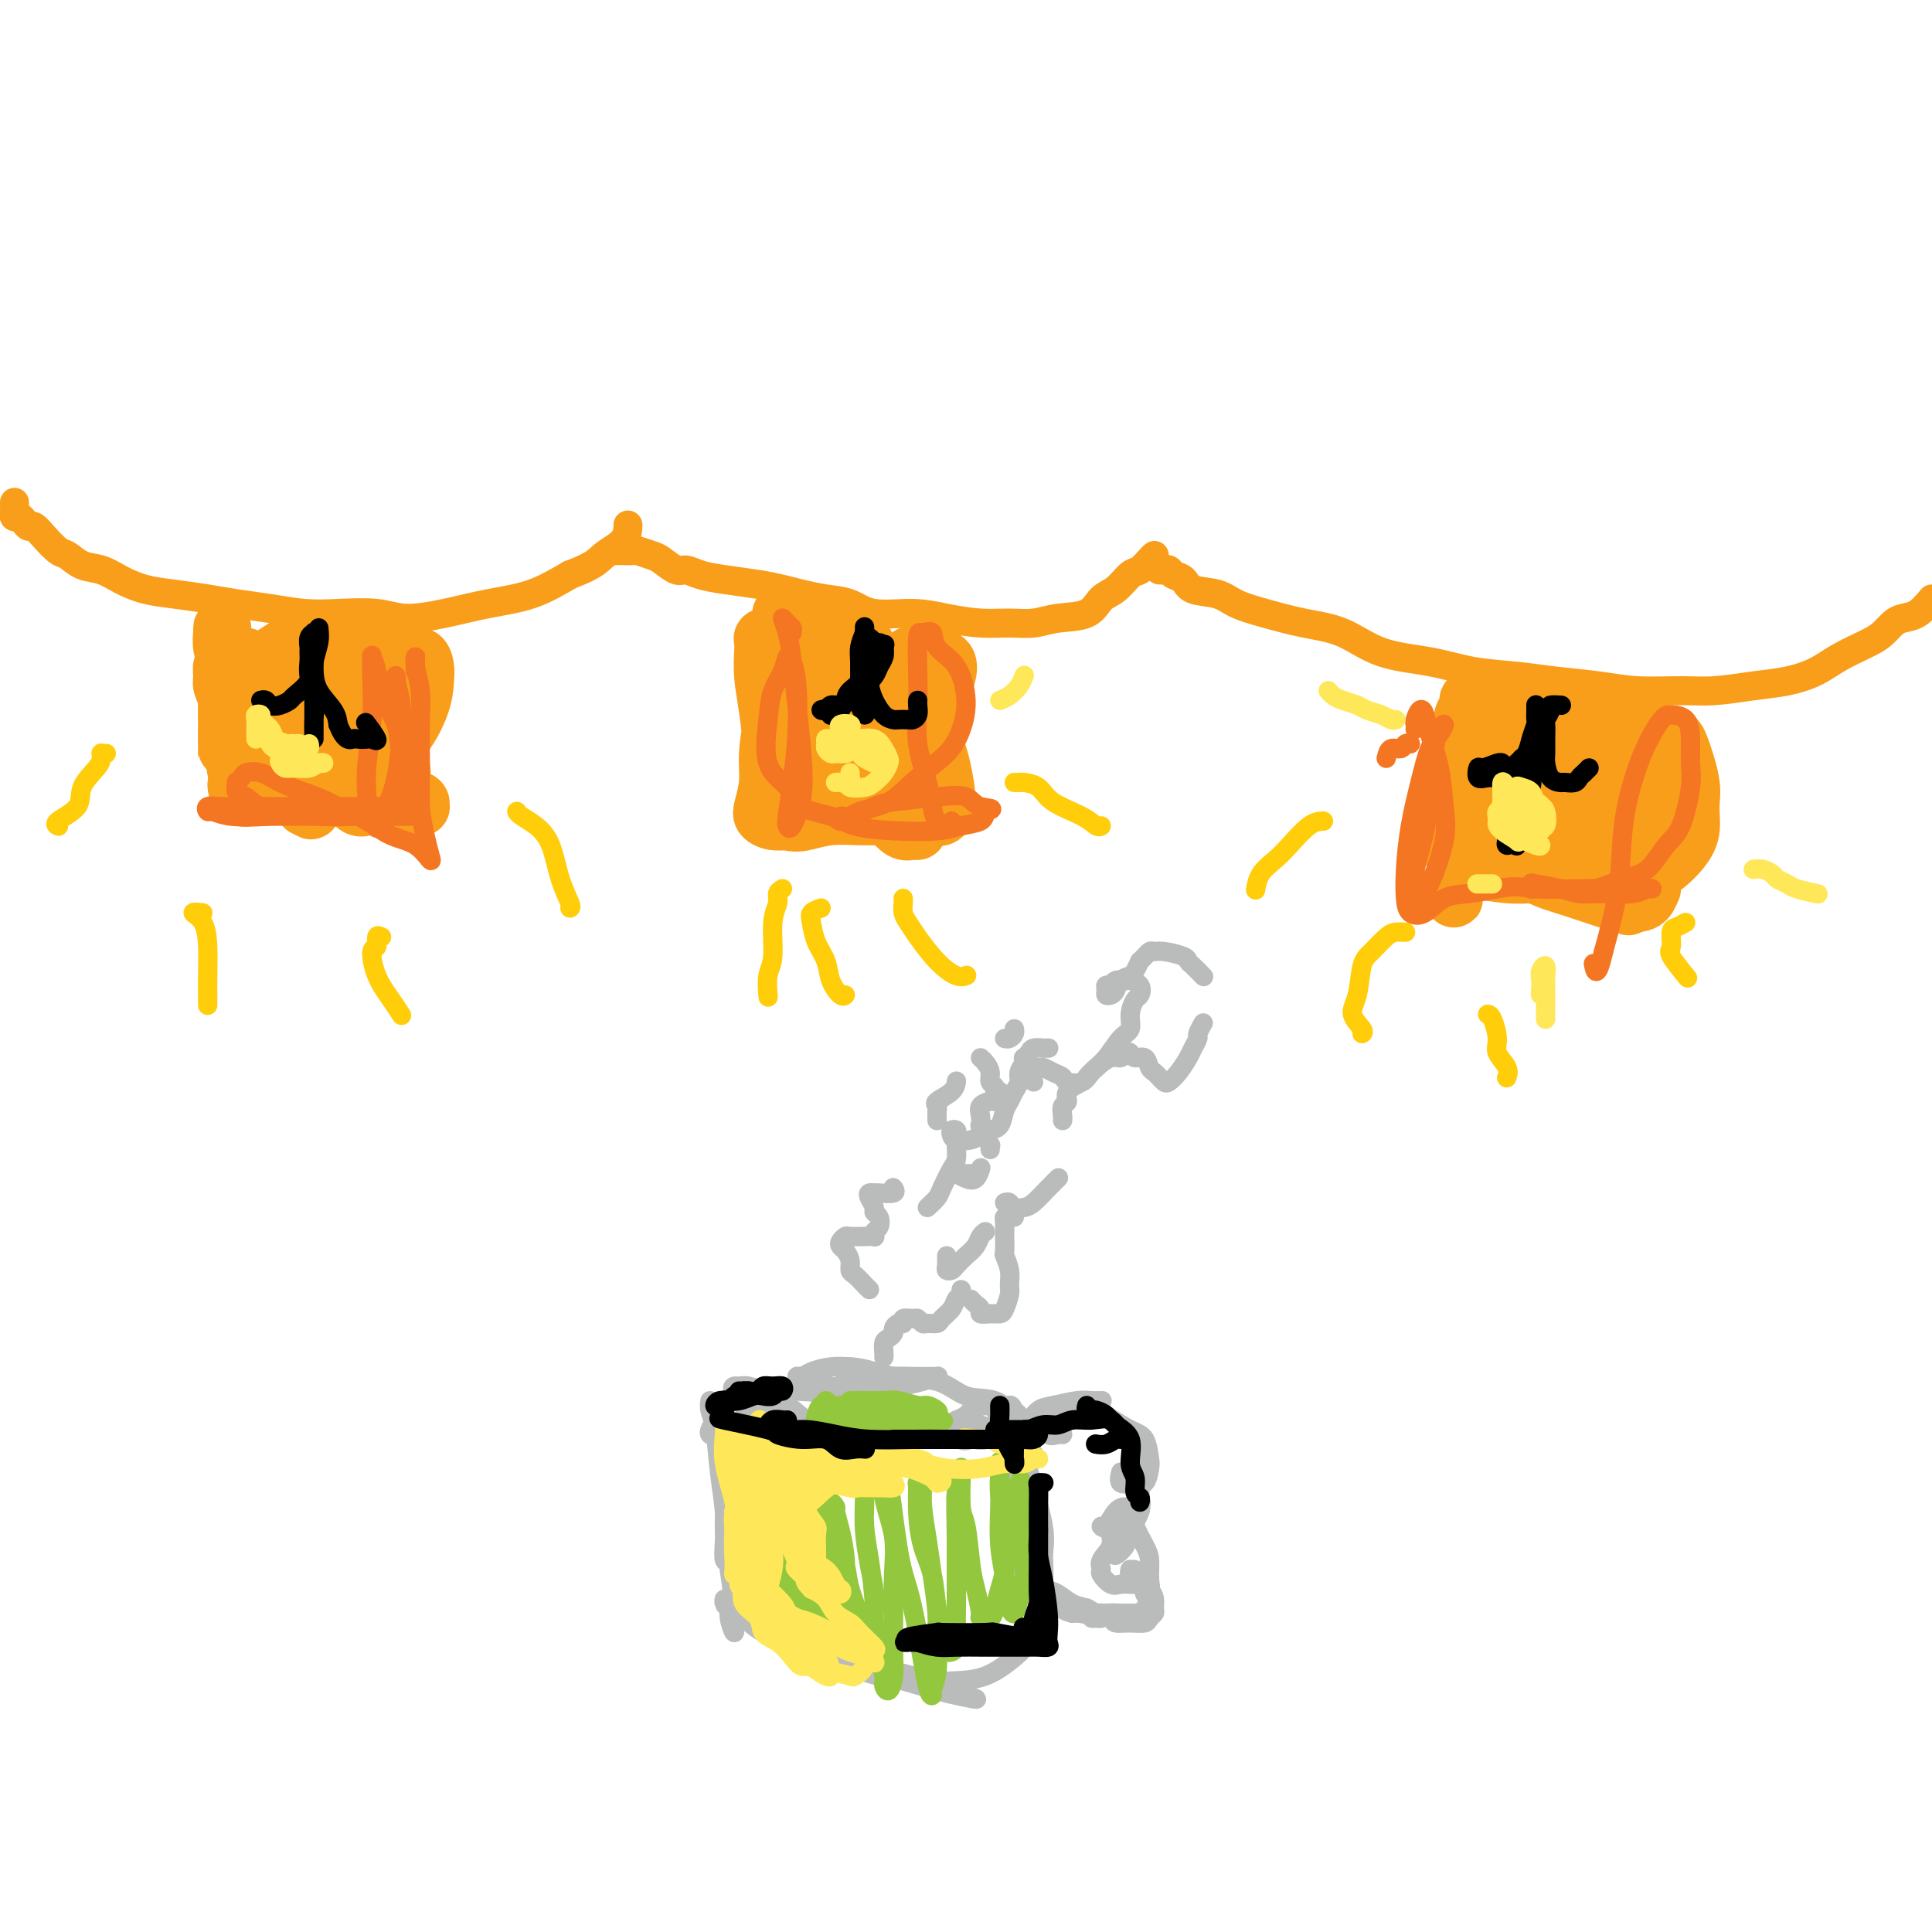 <svg viewBox='0 0 400 400' version='1.1' xmlns='http://www.w3.org/2000/svg' xmlns:xlink='http://www.w3.org/1999/xlink'><g fill='none' stroke='#F99E1B' stroke-width='6' stroke-linecap='round' stroke-linejoin='round'><path d='M3,104c0.002,0.444 0.003,0.889 0,1c-0.003,0.111 -0.012,-0.111 0,0c0.012,0.111 0.045,0.556 0,1c-0.045,0.444 -0.167,0.888 0,1c0.167,0.112 0.624,-0.109 1,0c0.376,0.109 0.671,0.548 1,1c0.329,0.452 0.692,0.918 1,1c0.308,0.082 0.560,-0.220 1,0c0.440,0.220 1.069,0.961 2,2c0.931,1.039 2.166,2.375 3,3c0.834,0.625 1.267,0.538 2,1c0.733,0.462 1.764,1.472 3,2c1.236,0.528 2.675,0.575 4,1c1.325,0.425 2.536,1.227 4,2c1.464,0.773 3.180,1.516 5,2c1.820,0.484 3.745,0.708 6,1c2.255,0.292 4.841,0.653 7,1c2.159,0.347 3.893,0.680 6,1c2.107,0.320 4.588,0.626 7,1c2.412,0.374 4.757,0.816 7,1c2.243,0.184 4.385,0.110 7,0c2.615,-0.110 5.701,-0.254 8,0c2.299,0.254 3.809,0.908 6,1c2.191,0.092 5.061,-0.377 8,-1c2.939,-0.623 5.945,-1.398 9,-2c3.055,-0.602 6.159,-1.029 9,-2c2.841,-0.971 5.421,-2.485 8,-4'/><path d='M118,119c5.381,-2.010 5.834,-3.033 7,-4c1.166,-0.967 3.045,-1.876 4,-3c0.955,-1.124 0.987,-2.464 1,-3c0.013,-0.536 0.006,-0.268 0,0'/><path d='M127,114c0.368,0.002 0.735,0.004 1,0c0.265,-0.004 0.426,-0.013 1,0c0.574,0.013 1.561,0.050 2,0c0.439,-0.050 0.329,-0.186 1,0c0.671,0.186 2.121,0.694 3,1c0.879,0.306 1.187,0.411 2,1c0.813,0.589 2.131,1.663 3,2c0.869,0.337 1.289,-0.064 2,0c0.711,0.064 1.715,0.595 3,1c1.285,0.405 2.853,0.686 5,1c2.147,0.314 4.874,0.660 7,1c2.126,0.340 3.650,0.673 5,1c1.350,0.327 2.526,0.647 4,1c1.474,0.353 3.245,0.738 5,1c1.755,0.262 3.493,0.400 5,1c1.507,0.600 2.783,1.663 5,2c2.217,0.337 5.376,-0.052 8,0c2.624,0.052 4.713,0.546 7,1c2.287,0.454 4.773,0.867 7,1c2.227,0.133 4.196,-0.013 6,0c1.804,0.013 3.445,0.185 5,0c1.555,-0.185 3.025,-0.726 5,-1c1.975,-0.274 4.454,-0.282 6,-1c1.546,-0.718 2.158,-2.146 3,-3c0.842,-0.854 1.914,-1.133 3,-2c1.086,-0.867 2.186,-2.324 3,-3c0.814,-0.676 1.342,-0.573 2,-1c0.658,-0.427 1.446,-1.384 2,-2c0.554,-0.616 0.872,-0.890 1,-1c0.128,-0.110 0.064,-0.055 0,0'/><path d='M240,118c0.325,0.026 0.651,0.052 1,0c0.349,-0.052 0.722,-0.184 1,0c0.278,0.184 0.460,0.682 1,1c0.540,0.318 1.439,0.455 2,1c0.561,0.545 0.783,1.497 2,2c1.217,0.503 3.429,0.555 5,1c1.571,0.445 2.502,1.281 4,2c1.498,0.719 3.563,1.319 6,2c2.437,0.681 5.246,1.443 8,2c2.754,0.557 5.452,0.909 8,2c2.548,1.091 4.947,2.922 8,4c3.053,1.078 6.762,1.402 10,2c3.238,0.598 6.007,1.471 9,2c2.993,0.529 6.210,0.716 9,1c2.790,0.284 5.152,0.665 8,1c2.848,0.335 6.181,0.622 9,1c2.819,0.378 5.123,0.845 8,1c2.877,0.155 6.327,-0.002 9,0c2.673,0.002 4.568,0.164 7,0c2.432,-0.164 5.400,-0.652 8,-1c2.600,-0.348 4.832,-0.554 7,-1c2.168,-0.446 4.272,-1.131 6,-2c1.728,-0.869 3.081,-1.921 5,-3c1.919,-1.079 4.404,-2.186 6,-3c1.596,-0.814 2.303,-1.337 3,-2c0.697,-0.663 1.383,-1.466 2,-2c0.617,-0.534 1.166,-0.798 2,-1c0.834,-0.202 1.953,-0.344 3,-1c1.047,-0.656 2.024,-1.828 3,-3'/></g>
<g fill='none' stroke='#F99E1B' stroke-width='12' stroke-linecap='round' stroke-linejoin='round'><path d='M46,131c-0.008,-0.464 -0.016,-0.929 0,-1c0.016,-0.071 0.057,0.251 0,1c-0.057,0.749 -0.211,1.925 0,3c0.211,1.075 0.789,2.049 1,4c0.211,1.951 0.057,4.880 0,7c-0.057,2.120 -0.015,3.433 0,5c0.015,1.567 0.005,3.388 0,5c-0.005,1.612 -0.005,3.014 0,3c0.005,-0.014 0.016,-1.445 0,-3c-0.016,-1.555 -0.058,-3.233 0,-5c0.058,-1.767 0.215,-3.621 0,-5c-0.215,-1.379 -0.804,-2.281 -1,-3c-0.196,-0.719 -0.001,-1.254 0,-2c0.001,-0.746 -0.193,-1.702 0,-2c0.193,-0.298 0.771,0.064 1,0c0.229,-0.064 0.107,-0.554 0,-1c-0.107,-0.446 -0.200,-0.849 0,-1c0.200,-0.151 0.695,-0.049 1,0c0.305,0.049 0.422,0.044 1,0c0.578,-0.044 1.617,-0.128 2,0c0.383,0.128 0.112,0.469 1,1c0.888,0.531 2.937,1.253 4,2c1.063,0.747 1.141,1.520 2,2c0.859,0.480 2.501,0.668 4,1c1.499,0.332 2.857,0.809 4,1c1.143,0.191 2.072,0.095 3,0'/><path d='M69,143c3.578,0.646 2.024,-1.238 2,-2c-0.024,-0.762 1.481,-0.403 2,-1c0.519,-0.597 0.052,-2.149 0,-3c-0.052,-0.851 0.310,-1.002 0,-1c-0.310,0.002 -1.291,0.158 -2,0c-0.709,-0.158 -1.147,-0.631 -2,-1c-0.853,-0.369 -2.121,-0.635 -3,-1c-0.879,-0.365 -1.367,-0.829 -2,-1c-0.633,-0.171 -1.410,-0.050 -2,0c-0.590,0.050 -0.992,0.027 -1,0c-0.008,-0.027 0.379,-0.059 1,0c0.621,0.059 1.475,0.207 2,0c0.525,-0.207 0.721,-0.770 1,-1c0.279,-0.230 0.639,-0.126 0,0c-0.639,0.126 -2.278,0.273 -4,1c-1.722,0.727 -3.526,2.035 -5,3c-1.474,0.965 -2.619,1.588 -4,2c-1.381,0.412 -2.998,0.612 -4,1c-1.002,0.388 -1.388,0.962 -1,1c0.388,0.038 1.551,-0.462 3,-1c1.449,-0.538 3.183,-1.113 5,-2c1.817,-0.887 3.716,-2.084 6,-3c2.284,-0.916 4.952,-1.549 7,-2c2.048,-0.451 3.477,-0.719 5,-1c1.523,-0.281 3.141,-0.576 4,0c0.859,0.576 0.960,2.022 1,3c0.040,0.978 0.020,1.489 0,2'/><path d='M78,136c-0.028,0.716 -0.599,0.007 -1,0c-0.401,-0.007 -0.631,0.689 -1,1c-0.369,0.311 -0.877,0.239 -1,0c-0.123,-0.239 0.139,-0.643 0,-1c-0.139,-0.357 -0.678,-0.666 -1,-1c-0.322,-0.334 -0.427,-0.694 -1,-1c-0.573,-0.306 -1.615,-0.559 -2,-1c-0.385,-0.441 -0.112,-1.070 0,-1c0.112,0.070 0.064,0.838 0,2c-0.064,1.162 -0.145,2.718 0,4c0.145,1.282 0.516,2.292 1,4c0.484,1.708 1.083,4.115 2,6c0.917,1.885 2.153,3.248 3,5c0.847,1.752 1.304,3.892 2,5c0.696,1.108 1.631,1.184 2,2c0.369,0.816 0.171,2.371 0,2c-0.171,-0.371 -0.314,-2.667 -1,-4c-0.686,-1.333 -1.914,-1.701 -3,-3c-1.086,-1.299 -2.032,-3.528 -3,-5c-0.968,-1.472 -1.960,-2.185 -3,-3c-1.040,-0.815 -2.129,-1.730 -3,-2c-0.871,-0.270 -1.526,0.105 -2,0c-0.474,-0.105 -0.769,-0.691 -1,0c-0.231,0.691 -0.398,2.660 -1,4c-0.602,1.340 -1.640,2.051 -2,3c-0.360,0.949 -0.041,2.135 0,4c0.041,1.865 -0.195,4.407 0,6c0.195,1.593 0.822,2.237 1,3c0.178,0.763 -0.092,1.647 0,2c0.092,0.353 0.546,0.177 1,0'/><path d='M64,167c0.538,2.043 0.882,-0.350 1,-2c0.118,-1.650 0.011,-2.557 0,-4c-0.011,-1.443 0.074,-3.424 0,-5c-0.074,-1.576 -0.306,-2.748 -1,-4c-0.694,-1.252 -1.850,-2.583 -3,-3c-1.150,-0.417 -2.294,0.081 -3,0c-0.706,-0.081 -0.975,-0.741 -2,0c-1.025,0.741 -2.807,2.885 -4,4c-1.193,1.115 -1.796,1.203 -2,2c-0.204,0.797 -0.011,2.303 0,3c0.011,0.697 -0.162,0.584 0,1c0.162,0.416 0.660,1.360 1,2c0.340,0.640 0.523,0.977 1,1c0.477,0.023 1.249,-0.266 2,-1c0.751,-0.734 1.482,-1.912 2,-3c0.518,-1.088 0.824,-2.086 1,-3c0.176,-0.914 0.222,-1.745 0,-2c-0.222,-0.255 -0.711,0.067 -1,0c-0.289,-0.067 -0.379,-0.522 -1,0c-0.621,0.522 -1.775,2.023 -3,3c-1.225,0.977 -2.523,1.432 -3,2c-0.477,0.568 -0.134,1.248 0,2c0.134,0.752 0.059,1.574 0,2c-0.059,0.426 -0.101,0.455 0,1c0.101,0.545 0.345,1.606 1,2c0.655,0.394 1.723,0.119 2,0c0.277,-0.119 -0.235,-0.084 0,0c0.235,0.084 1.217,0.215 2,0c0.783,-0.215 1.367,-0.776 2,-1c0.633,-0.224 1.317,-0.112 2,0'/><path d='M58,164c1.740,-0.155 2.089,-0.042 3,0c0.911,0.042 2.383,0.014 4,0c1.617,-0.014 3.379,-0.015 5,0c1.621,0.015 3.099,0.046 5,0c1.901,-0.046 4.224,-0.170 6,0c1.776,0.170 3.006,0.634 4,1c0.994,0.366 1.751,0.634 2,1c0.249,0.366 -0.010,0.830 0,1c0.010,0.170 0.288,0.045 0,0c-0.288,-0.045 -1.140,-0.010 -2,0c-0.860,0.010 -1.726,-0.004 -3,0c-1.274,0.004 -2.957,0.028 -4,0c-1.043,-0.028 -1.447,-0.106 -2,0c-0.553,0.106 -1.255,0.398 -2,0c-0.745,-0.398 -1.533,-1.485 -2,-2c-0.467,-0.515 -0.612,-0.457 0,-1c0.612,-0.543 1.982,-1.685 3,-3c1.018,-1.315 1.685,-2.803 3,-4c1.315,-1.197 3.278,-2.104 5,-4c1.722,-1.896 3.202,-4.780 4,-7c0.798,-2.220 0.915,-3.776 1,-5c0.085,-1.224 0.140,-2.115 0,-3c-0.140,-0.885 -0.474,-1.762 -1,-2c-0.526,-0.238 -1.245,0.164 -2,0c-0.755,-0.164 -1.547,-0.894 -2,-1c-0.453,-0.106 -0.567,0.410 -1,1c-0.433,0.590 -1.185,1.252 -2,2c-0.815,0.748 -1.693,1.582 -2,3c-0.307,1.418 -0.044,3.420 0,5c0.044,1.580 -0.130,2.737 0,4c0.130,1.263 0.565,2.631 1,4'/><path d='M79,154c0.486,2.888 1.203,3.609 2,4c0.797,0.391 1.676,0.451 2,1c0.324,0.549 0.093,1.585 0,2c-0.093,0.415 -0.046,0.207 0,0'/><path d='M160,135c0.121,-0.338 0.243,-0.676 0,-1c-0.243,-0.324 -0.849,-0.633 -1,-1c-0.151,-0.367 0.155,-0.792 0,-1c-0.155,-0.208 -0.771,-0.199 -1,0c-0.229,0.199 -0.072,0.589 0,1c0.072,0.411 0.058,0.844 0,2c-0.058,1.156 -0.159,3.037 0,5c0.159,1.963 0.579,4.010 1,7c0.421,2.990 0.843,6.923 1,10c0.157,3.077 0.050,5.300 0,7c-0.050,1.700 -0.041,2.879 0,4c0.041,1.121 0.116,2.186 0,2c-0.116,-0.186 -0.423,-1.622 0,-3c0.423,-1.378 1.578,-2.699 2,-5c0.422,-2.301 0.113,-5.584 0,-8c-0.113,-2.416 -0.029,-3.966 0,-6c0.029,-2.034 0.005,-4.551 0,-6c-0.005,-1.449 0.010,-1.829 0,-2c-0.010,-0.171 -0.045,-0.133 0,0c0.045,0.133 0.171,0.362 0,1c-0.171,0.638 -0.638,1.687 -1,3c-0.362,1.313 -0.620,2.890 -1,5c-0.380,2.110 -0.881,4.751 -1,7c-0.119,2.249 0.145,4.105 0,6c-0.145,1.895 -0.699,3.827 -1,5c-0.301,1.173 -0.350,1.585 0,2c0.350,0.415 1.100,0.833 2,1c0.900,0.167 1.950,0.084 3,0'/><path d='M163,170c1.456,0.525 2.595,0.337 4,0c1.405,-0.337 3.077,-0.822 5,-1c1.923,-0.178 4.098,-0.048 6,0c1.902,0.048 3.530,0.016 5,0c1.470,-0.016 2.782,-0.016 4,0c1.218,0.016 2.341,0.047 3,0c0.659,-0.047 0.854,-0.171 1,0c0.146,0.171 0.244,0.636 0,1c-0.244,0.364 -0.830,0.627 -1,1c-0.170,0.373 0.075,0.855 0,1c-0.075,0.145 -0.469,-0.047 -1,0c-0.531,0.047 -1.200,0.334 -2,0c-0.800,-0.334 -1.730,-1.288 -2,-2c-0.270,-0.712 0.119,-1.183 0,-2c-0.119,-0.817 -0.745,-1.979 -1,-3c-0.255,-1.021 -0.138,-1.900 0,-3c0.138,-1.100 0.299,-2.419 1,-4c0.701,-1.581 1.942,-3.423 3,-5c1.058,-1.577 1.931,-2.888 3,-4c1.069,-1.112 2.332,-2.025 3,-3c0.668,-0.975 0.742,-2.013 1,-3c0.258,-0.987 0.701,-1.924 1,-3c0.299,-1.076 0.455,-2.291 0,-3c-0.455,-0.709 -1.522,-0.911 -2,-1c-0.478,-0.089 -0.366,-0.065 -1,0c-0.634,0.065 -2.015,0.172 -3,0c-0.985,-0.172 -1.573,-0.623 -2,0c-0.427,0.623 -0.693,2.321 -1,4c-0.307,1.679 -0.653,3.340 -1,5'/><path d='M186,145c-0.571,2.541 0.000,4.393 1,7c1.000,2.607 2.428,5.968 3,8c0.572,2.032 0.287,2.735 1,4c0.713,1.265 2.423,3.091 3,4c0.577,0.909 0.020,0.900 0,1c-0.020,0.100 0.495,0.309 1,0c0.505,-0.309 0.998,-1.136 1,-3c0.002,-1.864 -0.486,-4.765 -1,-7c-0.514,-2.235 -1.052,-3.804 -2,-6c-0.948,-2.196 -2.305,-5.018 -4,-7c-1.695,-1.982 -3.728,-3.123 -5,-4c-1.272,-0.877 -1.783,-1.489 -3,-2c-1.217,-0.511 -3.138,-0.922 -5,-1c-1.862,-0.078 -3.664,0.175 -5,0c-1.336,-0.175 -2.206,-0.779 -3,-1c-0.794,-0.221 -1.513,-0.059 -2,0c-0.487,0.059 -0.744,0.015 -1,0c-0.256,-0.015 -0.512,-0.001 -1,0c-0.488,0.001 -1.209,-0.010 -1,0c0.209,0.010 1.349,0.041 2,0c0.651,-0.041 0.813,-0.155 2,0c1.187,0.155 3.398,0.580 5,1c1.602,0.420 2.594,0.835 4,1c1.406,0.165 3.227,0.081 5,0c1.773,-0.081 3.500,-0.157 4,0c0.500,0.157 -0.227,0.547 -1,0c-0.773,-0.547 -1.593,-2.032 -3,-3c-1.407,-0.968 -3.402,-1.419 -5,-2c-1.598,-0.581 -2.799,-1.290 -4,-2'/><path d='M172,133c-2.687,-1.426 -2.903,-1.492 -4,-2c-1.097,-0.508 -3.074,-1.457 -4,-2c-0.926,-0.543 -0.802,-0.681 -1,-1c-0.198,-0.319 -0.717,-0.818 -1,-1c-0.283,-0.182 -0.330,-0.047 0,0c0.330,0.047 1.037,0.008 2,0c0.963,-0.008 2.182,0.017 3,0c0.818,-0.017 1.235,-0.076 2,0c0.765,0.076 1.879,0.285 3,1c1.121,0.715 2.247,1.934 3,3c0.753,1.066 1.131,1.978 2,3c0.869,1.022 2.230,2.152 3,3c0.770,0.848 0.949,1.412 1,2c0.051,0.588 -0.026,1.199 0,1c0.026,-0.199 0.153,-1.209 0,-2c-0.153,-0.791 -0.587,-1.361 -1,-2c-0.413,-0.639 -0.804,-1.345 -1,-2c-0.196,-0.655 -0.196,-1.260 0,-1c0.196,0.260 0.588,1.385 1,3c0.412,1.615 0.842,3.721 1,6c0.158,2.279 0.042,4.732 0,7c-0.042,2.268 -0.011,4.350 0,6c0.011,1.650 0.003,2.867 0,4c-0.003,1.133 -0.001,2.181 0,2c0.001,-0.181 0.000,-1.590 0,-3'/><path d='M181,158c0.328,2.897 0.149,-2.361 0,-5c-0.149,-2.639 -0.266,-2.660 -1,-4c-0.734,-1.340 -2.084,-3.998 -3,-6c-0.916,-2.002 -1.397,-3.349 -2,-4c-0.603,-0.651 -1.326,-0.606 -2,0c-0.674,0.606 -1.299,1.772 -2,3c-0.701,1.228 -1.479,2.517 -2,4c-0.521,1.483 -0.785,3.159 -1,5c-0.215,1.841 -0.381,3.845 0,5c0.381,1.155 1.308,1.461 2,2c0.692,0.539 1.150,1.313 2,2c0.850,0.687 2.093,1.289 3,1c0.907,-0.289 1.477,-1.467 2,-3c0.523,-1.533 0.999,-3.420 1,-5c0.001,-1.580 -0.472,-2.853 -1,-4c-0.528,-1.147 -1.111,-2.169 -2,-3c-0.889,-0.831 -2.086,-1.470 -3,-1c-0.914,0.470 -1.546,2.048 -2,3c-0.454,0.952 -0.731,1.278 -1,2c-0.269,0.722 -0.531,1.840 0,3c0.531,1.160 1.854,2.363 3,3c1.146,0.637 2.116,0.710 3,1c0.884,0.290 1.681,0.797 2,1c0.319,0.203 0.159,0.101 0,0'/><path d='M303,149c-0.113,-0.249 -0.226,-0.499 0,-1c0.226,-0.501 0.792,-1.254 1,-2c0.208,-0.746 0.057,-1.487 0,-1c-0.057,0.487 -0.022,2.201 0,4c0.022,1.799 0.030,3.683 0,6c-0.030,2.317 -0.099,5.068 0,8c0.099,2.932 0.365,6.047 0,9c-0.365,2.953 -1.360,5.746 -2,8c-0.640,2.254 -0.924,3.969 -1,5c-0.076,1.031 0.057,1.376 0,1c-0.057,-0.376 -0.303,-1.475 0,-3c0.303,-1.525 1.157,-3.477 2,-6c0.843,-2.523 1.676,-5.617 2,-8c0.324,-2.383 0.138,-4.055 0,-7c-0.138,-2.945 -0.230,-7.164 0,-9c0.230,-1.836 0.782,-1.289 1,-1c0.218,0.289 0.104,0.320 0,1c-0.104,0.680 -0.196,2.009 -1,3c-0.804,0.991 -2.318,1.642 -3,3c-0.682,1.358 -0.530,3.422 -1,5c-0.470,1.578 -1.560,2.671 -2,4c-0.440,1.329 -0.229,2.896 0,4c0.229,1.104 0.477,1.746 1,3c0.523,1.254 1.320,3.121 2,4c0.680,0.879 1.244,0.772 3,1c1.756,0.228 4.703,0.792 7,1c2.297,0.208 3.942,0.059 6,0c2.058,-0.059 4.529,-0.030 7,0'/><path d='M325,181c4.957,0.308 5.850,0.076 7,0c1.150,-0.076 2.558,0.002 4,0c1.442,-0.002 2.920,-0.085 4,0c1.080,0.085 1.762,0.338 2,1c0.238,0.662 0.031,1.733 0,2c-0.031,0.267 0.115,-0.270 0,0c-0.115,0.270 -0.489,1.349 -1,2c-0.511,0.651 -1.159,0.876 -2,1c-0.841,0.124 -1.876,0.147 -3,0c-1.124,-0.147 -2.337,-0.466 -4,-1c-1.663,-0.534 -3.777,-1.284 -6,-2c-2.223,-0.716 -4.554,-1.398 -6,-2c-1.446,-0.602 -2.007,-1.125 -3,-2c-0.993,-0.875 -2.419,-2.104 -2,-2c0.419,0.104 2.681,1.539 5,2c2.319,0.461 4.693,-0.053 7,0c2.307,0.053 4.545,0.672 7,1c2.455,0.328 5.127,0.363 7,0c1.873,-0.363 2.949,-1.125 4,-2c1.051,-0.875 2.079,-1.863 3,-3c0.921,-1.137 1.736,-2.423 2,-4c0.264,-1.577 -0.024,-3.447 0,-5c0.024,-1.553 0.358,-2.791 0,-5c-0.358,-2.209 -1.409,-5.389 -2,-7c-0.591,-1.611 -0.722,-1.651 -1,-2c-0.278,-0.349 -0.704,-1.005 -1,-1c-0.296,0.005 -0.461,0.671 -1,1c-0.539,0.329 -1.453,0.319 -2,1c-0.547,0.681 -0.728,2.052 -1,3c-0.272,0.948 -0.636,1.474 -1,2'/><path d='M341,159c-0.774,1.527 -0.208,1.845 0,3c0.208,1.155 0.059,3.145 0,5c-0.059,1.855 -0.027,3.573 0,5c0.027,1.427 0.049,2.563 0,4c-0.049,1.437 -0.170,3.176 0,4c0.170,0.824 0.631,0.734 1,0c0.369,-0.734 0.646,-2.110 1,-3c0.354,-0.890 0.786,-1.293 1,-3c0.214,-1.707 0.211,-4.719 0,-7c-0.211,-2.281 -0.628,-3.830 -1,-6c-0.372,-2.170 -0.698,-4.961 -1,-7c-0.302,-2.039 -0.579,-3.327 -1,-4c-0.421,-0.673 -0.987,-0.730 -2,-1c-1.013,-0.270 -2.473,-0.751 -4,-1c-1.527,-0.249 -3.121,-0.266 -5,0c-1.879,0.266 -4.042,0.816 -6,1c-1.958,0.184 -3.711,0.003 -5,0c-1.289,-0.003 -2.116,0.172 -3,0c-0.884,-0.172 -1.826,-0.691 -3,-1c-1.174,-0.309 -2.581,-0.408 -3,-1c-0.419,-0.592 0.150,-1.677 0,-2c-0.150,-0.323 -1.017,0.115 -1,0c0.017,-0.115 0.920,-0.783 1,-1c0.080,-0.217 -0.662,0.018 0,0c0.662,-0.018 2.727,-0.289 4,0c1.273,0.289 1.754,1.139 3,2c1.246,0.861 3.259,1.732 5,3c1.741,1.268 3.212,2.934 5,4c1.788,1.066 3.894,1.533 6,2'/><path d='M333,155c4.299,2.325 3.547,2.638 4,3c0.453,0.362 2.109,0.771 3,1c0.891,0.229 1.015,0.276 1,0c-0.015,-0.276 -0.168,-0.876 -1,-1c-0.832,-0.124 -2.341,0.227 -3,0c-0.659,-0.227 -0.466,-1.031 -2,-2c-1.534,-0.969 -4.793,-2.104 -7,-3c-2.207,-0.896 -3.361,-1.553 -5,-2c-1.639,-0.447 -3.763,-0.685 -5,0c-1.237,0.685 -1.587,2.294 -2,4c-0.413,1.706 -0.889,3.508 -1,5c-0.111,1.492 0.143,2.675 0,4c-0.143,1.325 -0.684,2.792 -1,4c-0.316,1.208 -0.407,2.156 0,3c0.407,0.844 1.312,1.582 2,2c0.688,0.418 1.158,0.514 2,0c0.842,-0.514 2.055,-1.639 3,-3c0.945,-1.361 1.623,-2.958 2,-4c0.377,-1.042 0.452,-1.528 1,-3c0.548,-1.472 1.569,-3.930 2,-5c0.431,-1.070 0.272,-0.751 0,-1c-0.272,-0.249 -0.656,-1.066 -1,-1c-0.344,0.066 -0.648,1.016 -1,2c-0.352,0.984 -0.754,2.001 -1,4c-0.246,1.999 -0.338,4.980 0,7c0.338,2.020 1.107,3.079 2,4c0.893,0.921 1.911,1.702 3,2c1.089,0.298 2.251,0.111 3,0c0.749,-0.111 1.086,-0.145 2,-1c0.914,-0.855 2.404,-2.530 3,-4c0.596,-1.470 0.298,-2.735 0,-4'/><path d='M336,166c0.762,-2.368 0.166,-3.787 0,-5c-0.166,-1.213 0.097,-2.219 0,-3c-0.097,-0.781 -0.554,-1.336 -1,-1c-0.446,0.336 -0.881,1.563 -1,3c-0.119,1.437 0.077,3.083 0,5c-0.077,1.917 -0.427,4.105 0,6c0.427,1.895 1.630,3.498 2,5c0.370,1.502 -0.093,2.904 0,5c0.093,2.096 0.741,4.884 1,6c0.259,1.116 0.130,0.558 0,0'/></g>
<g fill='none' stroke='#F47623' stroke-width='4' stroke-linecap='round' stroke-linejoin='round'><path d='M86,139c0.002,-0.205 0.004,-0.409 0,-1c-0.004,-0.591 -0.015,-1.568 0,-2c0.015,-0.432 0.057,-0.319 0,0c-0.057,0.319 -0.211,0.843 0,2c0.211,1.157 0.789,2.948 1,5c0.211,2.052 0.057,4.364 0,7c-0.057,2.636 -0.015,5.596 0,8c0.015,2.404 0.004,4.253 0,6c-0.004,1.747 -0.001,3.394 0,4c0.001,0.606 0.000,0.172 0,-1c-0.000,-1.172 -0.000,-3.082 0,-5c0.000,-1.918 0.000,-3.844 0,-6c-0.000,-2.156 -0.000,-4.543 0,-6c0.000,-1.457 0.000,-1.984 0,-2c-0.000,-0.016 -0.001,0.479 0,1c0.001,0.521 0.003,1.069 0,2c-0.003,0.931 -0.012,2.245 0,4c0.012,1.755 0.044,3.951 0,6c-0.044,2.049 -0.163,3.951 0,6c0.163,2.049 0.607,4.246 1,6c0.393,1.754 0.736,3.063 1,4c0.264,0.937 0.449,1.500 0,1c-0.449,-0.500 -1.533,-2.062 -3,-3c-1.467,-0.938 -3.318,-1.253 -5,-2c-1.682,-0.747 -3.195,-1.928 -5,-3c-1.805,-1.072 -3.903,-2.036 -6,-3'/><path d='M70,167c-4.274,-2.137 -5.460,-2.479 -7,-3c-1.540,-0.521 -3.436,-1.221 -5,-2c-1.564,-0.779 -2.797,-1.636 -4,-2c-1.203,-0.364 -2.376,-0.234 -3,0c-0.624,0.234 -0.697,0.572 -1,1c-0.303,0.428 -0.835,0.944 -1,1c-0.165,0.056 0.037,-0.350 0,0c-0.037,0.350 -0.313,1.457 0,2c0.313,0.543 1.216,0.524 2,1c0.784,0.476 1.451,1.448 3,2c1.549,0.552 3.980,0.684 6,1c2.020,0.316 3.628,0.817 6,1c2.372,0.183 5.509,0.049 8,0c2.491,-0.049 4.336,-0.013 6,0c1.664,0.013 3.148,0.004 4,0c0.852,-0.004 1.071,-0.001 1,0c-0.071,0.001 -0.431,-0.000 -1,0c-0.569,0.000 -1.348,0.001 -3,0c-1.652,-0.001 -4.176,-0.004 -7,0c-2.824,0.004 -5.947,0.016 -9,0c-3.053,-0.016 -6.035,-0.061 -9,0c-2.965,0.061 -5.911,0.226 -8,0c-2.089,-0.226 -3.321,-0.845 -4,-1c-0.679,-0.155 -0.807,0.155 -1,0c-0.193,-0.155 -0.452,-0.774 0,-1c0.452,-0.226 1.616,-0.061 3,0c1.384,0.061 2.987,0.016 5,0c2.013,-0.016 4.437,-0.004 7,0c2.563,0.004 5.267,0.001 8,0c2.733,-0.001 5.495,-0.000 8,0c2.505,0.000 4.752,0.000 7,0'/><path d='M81,167c6.141,-0.118 2.993,0.088 2,0c-0.993,-0.088 0.168,-0.469 1,-1c0.832,-0.531 1.334,-1.212 1,-3c-0.334,-1.788 -1.505,-4.683 -2,-7c-0.495,-2.317 -0.315,-4.056 -1,-6c-0.685,-1.944 -2.236,-4.094 -3,-6c-0.764,-1.906 -0.741,-3.570 -1,-5c-0.259,-1.430 -0.801,-2.627 -1,-3c-0.199,-0.373 -0.057,0.078 0,0c0.057,-0.078 0.029,-0.685 0,0c-0.029,0.685 -0.058,2.662 0,5c0.058,2.338 0.202,5.036 0,8c-0.202,2.964 -0.749,6.195 -1,9c-0.251,2.805 -0.205,5.186 0,7c0.205,1.814 0.569,3.062 1,4c0.431,0.938 0.928,1.565 1,2c0.072,0.435 -0.281,0.677 0,0c0.281,-0.677 1.196,-2.272 2,-4c0.804,-1.728 1.497,-3.589 2,-6c0.503,-2.411 0.814,-5.373 1,-8c0.186,-2.627 0.245,-4.919 0,-7c-0.245,-2.081 -0.796,-3.949 -1,-5c-0.204,-1.051 -0.061,-1.283 0,-1c0.061,0.283 0.041,1.081 0,2c-0.041,0.919 -0.104,1.958 0,4c0.104,2.042 0.374,5.088 1,7c0.626,1.912 1.607,2.689 2,3c0.393,0.311 0.196,0.155 0,0'/><path d='M164,131c0.077,-0.355 0.153,-0.710 0,-1c-0.153,-0.290 -0.536,-0.515 -1,-1c-0.464,-0.485 -1.011,-1.232 -1,-1c0.011,0.232 0.579,1.441 1,3c0.421,1.559 0.695,3.466 1,6c0.305,2.534 0.642,5.695 1,9c0.358,3.305 0.736,6.753 1,10c0.264,3.247 0.413,6.291 0,9c-0.413,2.709 -1.389,5.083 -2,6c-0.611,0.917 -0.856,0.378 -1,0c-0.144,-0.378 -0.185,-0.594 0,-2c0.185,-1.406 0.596,-4.001 1,-7c0.404,-2.999 0.800,-6.403 1,-10c0.200,-3.597 0.205,-7.387 0,-10c-0.205,-2.613 -0.618,-4.048 -1,-5c-0.382,-0.952 -0.733,-1.420 -1,-1c-0.267,0.420 -0.450,1.728 -1,3c-0.550,1.272 -1.465,2.508 -2,4c-0.535,1.492 -0.688,3.239 -1,6c-0.312,2.761 -0.782,6.536 0,9c0.782,2.464 2.816,3.616 4,5c1.184,1.384 1.516,2.999 3,4c1.484,1.001 4.118,1.390 6,2c1.882,0.610 3.012,1.443 5,2c1.988,0.557 4.834,0.837 8,1c3.166,0.163 6.653,0.209 9,0c2.347,-0.209 3.555,-0.672 5,-1c1.445,-0.328 3.127,-0.522 4,-1c0.873,-0.478 0.936,-1.239 1,-2'/><path d='M204,168c2.833,-0.728 0.416,-0.547 -1,-1c-1.416,-0.453 -1.833,-1.539 -3,-2c-1.167,-0.461 -3.086,-0.297 -6,0c-2.914,0.297 -6.822,0.726 -9,1c-2.178,0.274 -2.626,0.392 -4,1c-1.374,0.608 -3.674,1.704 -5,2c-1.326,0.296 -1.676,-0.209 -2,0c-0.324,0.209 -0.621,1.131 0,1c0.621,-0.131 2.158,-1.314 4,-2c1.842,-0.686 3.987,-0.876 6,-2c2.013,-1.124 3.895,-3.182 6,-5c2.105,-1.818 4.434,-3.395 6,-5c1.566,-1.605 2.369,-3.236 3,-5c0.631,-1.764 1.091,-3.659 1,-6c-0.091,-2.341 -0.732,-5.126 -2,-7c-1.268,-1.874 -3.163,-2.835 -4,-4c-0.837,-1.165 -0.616,-2.534 -1,-3c-0.384,-0.466 -1.373,-0.028 -2,0c-0.627,0.028 -0.893,-0.352 -1,1c-0.107,1.352 -0.053,4.438 0,7c0.053,2.562 0.107,4.602 0,7c-0.107,2.398 -0.376,5.154 0,8c0.376,2.846 1.397,5.783 2,8c0.603,2.217 0.789,3.715 1,5c0.211,1.285 0.449,2.358 1,3c0.551,0.642 1.416,0.852 2,1c0.584,0.148 0.888,0.232 1,0c0.112,-0.232 0.032,-0.781 0,-1c-0.032,-0.219 -0.016,-0.110 0,0'/><path d='M287,157c0.219,-0.876 0.437,-1.751 1,-2c0.563,-0.249 1.470,0.129 2,0c0.530,-0.129 0.681,-0.766 1,-1c0.319,-0.234 0.805,-0.067 1,0c0.195,0.067 0.097,0.033 0,0'/><path d='M293,151c0.023,-0.373 0.047,-0.745 0,-1c-0.047,-0.255 -0.163,-0.392 0,-1c0.163,-0.608 0.607,-1.686 1,-2c0.393,-0.314 0.735,0.137 1,1c0.265,0.863 0.454,2.140 1,4c0.546,1.860 1.449,4.305 2,7c0.551,2.695 0.751,5.641 1,8c0.249,2.359 0.547,4.130 0,7c-0.547,2.870 -1.938,6.837 -3,9c-1.062,2.163 -1.794,2.521 -2,3c-0.206,0.479 0.116,1.081 0,1c-0.116,-0.081 -0.669,-0.843 -1,-2c-0.331,-1.157 -0.440,-2.708 0,-5c0.440,-2.292 1.429,-5.323 2,-8c0.571,-2.677 0.725,-4.999 1,-8c0.275,-3.001 0.670,-6.683 1,-9c0.330,-2.317 0.594,-3.271 1,-4c0.406,-0.729 0.953,-1.234 1,-1c0.047,0.234 -0.408,1.208 -1,2c-0.592,0.792 -1.322,1.401 -2,3c-0.678,1.599 -1.304,4.186 -2,7c-0.696,2.814 -1.460,5.853 -2,9c-0.540,3.147 -0.855,6.402 -1,9c-0.145,2.598 -0.120,4.539 0,6c0.120,1.461 0.333,2.441 1,3c0.667,0.559 1.787,0.696 3,0c1.213,-0.696 2.519,-2.226 4,-3c1.481,-0.774 3.137,-0.793 5,-1c1.863,-0.207 3.931,-0.604 6,-1'/><path d='M310,184c4.079,-0.773 5.276,-0.207 8,0c2.724,0.207 6.977,0.054 10,0c3.023,-0.054 4.818,-0.011 7,0c2.182,0.011 4.752,-0.011 6,0c1.248,0.011 1.173,0.056 1,0c-0.173,-0.056 -0.445,-0.214 -1,0c-0.555,0.214 -1.392,0.800 -3,1c-1.608,0.200 -3.986,0.014 -6,0c-2.014,-0.014 -3.664,0.144 -5,0c-1.336,-0.144 -2.358,-0.588 -4,-1c-1.642,-0.412 -3.905,-0.790 -5,-1c-1.095,-0.210 -1.022,-0.251 -1,0c0.022,0.251 -0.008,0.792 0,1c0.008,0.208 0.052,0.081 1,0c0.948,-0.081 2.799,-0.115 5,0c2.201,0.115 4.753,0.380 7,0c2.247,-0.380 4.189,-1.406 6,-2c1.811,-0.594 3.490,-0.755 5,-2c1.510,-1.245 2.850,-3.574 4,-5c1.150,-1.426 2.111,-1.947 3,-4c0.889,-2.053 1.706,-5.636 2,-8c0.294,-2.364 0.063,-3.509 0,-5c-0.063,-1.491 0.041,-3.329 0,-5c-0.041,-1.671 -0.227,-3.175 -1,-4c-0.773,-0.825 -2.134,-0.971 -3,-1c-0.866,-0.029 -1.239,0.058 -2,1c-0.761,0.942 -1.911,2.739 -3,5c-1.089,2.261 -2.117,4.988 -3,8c-0.883,3.012 -1.622,6.311 -2,10c-0.378,3.689 -0.394,7.768 -1,12c-0.606,4.232 -1.803,8.616 -3,13'/><path d='M332,197c-1.378,6.111 -1.822,3.889 -2,3c-0.178,-0.889 -0.089,-0.444 0,0'/></g>
<g fill='none' stroke='#FFCD0A' stroke-width='4' stroke-linecap='round' stroke-linejoin='round'><path d='M22,156c-0.421,0.021 -0.842,0.042 -1,0c-0.158,-0.042 -0.052,-0.146 0,0c0.052,0.146 0.052,0.543 0,1c-0.052,0.457 -0.154,0.974 -1,2c-0.846,1.026 -2.437,2.562 -3,4c-0.563,1.438 -0.099,2.777 -1,4c-0.901,1.223 -3.166,2.329 -4,3c-0.834,0.671 -0.238,0.906 0,1c0.238,0.094 0.119,0.047 0,0'/><path d='M42,189c-1.041,-0.116 -2.083,-0.232 -2,0c0.083,0.232 1.290,0.812 2,2c0.710,1.188 0.922,2.984 1,5c0.078,2.016 0.021,4.252 0,6c-0.021,1.748 -0.006,3.009 0,4c0.006,0.991 0.002,1.712 0,2c-0.002,0.288 -0.001,0.144 0,0'/><path d='M79,194c-0.456,-0.228 -0.912,-0.455 -1,0c-0.088,0.455 0.190,1.594 0,2c-0.190,0.406 -0.850,0.081 -1,1c-0.150,0.919 0.208,3.083 1,5c0.792,1.917 2.016,3.586 3,5c0.984,1.414 1.726,2.573 2,3c0.274,0.427 0.078,0.122 0,0c-0.078,-0.122 -0.039,-0.061 0,0'/><path d='M107,168c0.162,0.271 0.324,0.542 1,1c0.676,0.458 1.866,1.104 3,2c1.134,0.896 2.213,2.044 3,4c0.787,1.956 1.283,4.720 2,7c0.717,2.280 1.655,4.075 2,5c0.345,0.925 0.099,0.978 0,1c-0.099,0.022 -0.049,0.011 0,0'/><path d='M162,184c-0.455,0.267 -0.910,0.534 -1,1c-0.090,0.466 0.186,1.131 0,2c-0.186,0.869 -0.834,1.943 -1,4c-0.166,2.057 0.151,5.098 0,7c-0.151,1.902 -0.772,2.666 -1,4c-0.228,1.334 -0.065,3.238 0,4c0.065,0.762 0.033,0.381 0,0'/><path d='M170,188c-0.830,0.292 -1.660,0.584 -2,1c-0.340,0.416 -0.190,0.956 0,2c0.190,1.044 0.419,2.591 1,4c0.581,1.409 1.515,2.679 2,4c0.485,1.321 0.522,2.694 1,4c0.478,1.306 1.398,2.544 2,3c0.602,0.456 0.886,0.130 1,0c0.114,-0.130 0.057,-0.065 0,0'/><path d='M187,186c0.021,0.242 0.042,0.483 0,1c-0.042,0.517 -0.145,1.309 0,2c0.145,0.691 0.540,1.281 1,2c0.460,0.719 0.985,1.565 2,3c1.015,1.435 2.519,3.457 4,5c1.481,1.543 2.937,2.608 4,3c1.063,0.392 1.732,0.112 2,0c0.268,-0.112 0.134,-0.056 0,0'/><path d='M210,162c0.388,0.011 0.775,0.023 1,0c0.225,-0.023 0.287,-0.079 1,0c0.713,0.079 2.075,0.294 3,1c0.925,0.706 1.411,1.902 3,3c1.589,1.098 4.282,2.098 6,3c1.718,0.902 2.463,1.704 3,2c0.537,0.296 0.868,0.084 1,0c0.132,-0.084 0.066,-0.042 0,0'/><path d='M274,170c-0.884,0.043 -1.768,0.086 -3,1c-1.232,0.914 -2.814,2.700 -4,4c-1.186,1.300 -1.978,2.113 -3,3c-1.022,0.887 -2.274,1.846 -3,3c-0.726,1.154 -0.926,2.503 -1,3c-0.074,0.497 -0.021,0.142 0,0c0.021,-0.142 0.011,-0.071 0,0'/><path d='M291,193c-0.695,-0.035 -1.390,-0.071 -2,0c-0.610,0.071 -1.136,0.248 -2,1c-0.864,0.752 -2.066,2.079 -3,3c-0.934,0.921 -1.599,1.438 -2,3c-0.401,1.562 -0.538,4.170 -1,6c-0.462,1.830 -1.247,2.882 -1,4c0.247,1.118 1.528,2.301 2,3c0.472,0.699 0.135,0.914 0,1c-0.135,0.086 -0.067,0.043 0,0'/><path d='M308,210c0.293,0.041 0.586,0.081 1,1c0.414,0.919 0.948,2.716 1,4c0.052,1.284 -0.378,2.056 0,3c0.378,0.944 1.563,2.062 2,3c0.437,0.938 0.125,1.697 0,2c-0.125,0.303 -0.062,0.152 0,0'/><path d='M349,191c-0.726,0.393 -1.451,0.785 -2,1c-0.549,0.215 -0.921,0.251 -1,1c-0.079,0.749 0.133,2.211 0,3c-0.133,0.789 -0.613,0.905 0,2c0.613,1.095 2.318,3.170 3,4c0.682,0.830 0.341,0.415 0,0'/></g>
<g fill='none' stroke='#BABBBB' stroke-width='4' stroke-linecap='round' stroke-linejoin='round'><path d='M147,290c-0.091,0.611 -0.182,1.222 0,2c0.182,0.778 0.636,1.722 1,4c0.364,2.278 0.637,5.889 1,9c0.363,3.111 0.815,5.723 1,8c0.185,2.277 0.101,4.219 0,6c-0.101,1.781 -0.220,3.403 0,4c0.220,0.597 0.777,0.171 1,0c0.223,-0.171 0.111,-0.085 0,0'/><path d='M147,297c-0.121,-0.197 -0.243,-0.394 0,-1c0.243,-0.606 0.850,-1.620 1,-2c0.150,-0.380 -0.157,-0.126 0,0c0.157,0.126 0.778,0.123 1,0c0.222,-0.123 0.045,-0.366 0,0c-0.045,0.366 0.043,1.343 0,3c-0.043,1.657 -0.218,3.995 0,6c0.218,2.005 0.829,3.677 1,6c0.171,2.323 -0.097,5.298 0,8c0.097,2.702 0.558,5.131 1,8c0.442,2.869 0.866,6.177 1,8c0.134,1.823 -0.020,2.160 0,3c0.020,0.840 0.216,2.182 0,2c-0.216,-0.182 -0.843,-1.888 -1,-3c-0.157,-1.112 0.155,-1.630 0,-2c-0.155,-0.370 -0.779,-0.591 -1,-1c-0.221,-0.409 -0.040,-1.005 0,-1c0.040,0.005 -0.063,0.610 0,1c0.063,0.390 0.291,0.566 1,1c0.709,0.434 1.898,1.127 3,2c1.102,0.873 2.117,1.925 4,3c1.883,1.075 4.635,2.175 7,3c2.365,0.825 4.343,1.377 7,2c2.657,0.623 5.994,1.316 9,2c3.006,0.684 5.682,1.359 8,2c2.318,0.641 4.278,1.250 6,2c1.722,0.750 3.206,1.643 4,2c0.794,0.357 0.897,0.179 1,0'/><path d='M200,351c5.020,1.557 0.069,0.449 -2,0c-2.069,-0.449 -1.256,-0.239 -4,-1c-2.744,-0.761 -9.046,-2.491 -13,-4c-3.954,-1.509 -5.558,-2.795 -7,-4c-1.442,-1.205 -2.720,-2.328 -4,-3c-1.280,-0.672 -2.563,-0.892 -3,-1c-0.437,-0.108 -0.027,-0.103 0,0c0.027,0.103 -0.327,0.304 0,1c0.327,0.696 1.335,1.886 3,3c1.665,1.114 3.988,2.153 6,3c2.012,0.847 3.714,1.501 6,2c2.286,0.499 5.158,0.844 8,1c2.842,0.156 5.655,0.122 8,0c2.345,-0.122 4.223,-0.332 6,-1c1.777,-0.668 3.455,-1.795 5,-3c1.545,-1.205 2.957,-2.488 4,-4c1.043,-1.512 1.716,-3.254 2,-5c0.284,-1.746 0.177,-3.495 0,-5c-0.177,-1.505 -0.426,-2.765 -1,-5c-0.574,-2.235 -1.475,-5.446 -2,-8c-0.525,-2.554 -0.676,-4.453 -1,-7c-0.324,-2.547 -0.822,-5.743 -1,-8c-0.178,-2.257 -0.037,-3.574 0,-4c0.037,-0.426 -0.028,0.039 0,0c0.028,-0.039 0.151,-0.583 0,-1c-0.151,-0.417 -0.575,-0.709 -1,-1'/><path d='M209,296c-0.915,-6.169 -0.203,-2.092 0,-1c0.203,1.092 -0.104,-0.800 0,-1c0.104,-0.200 0.617,1.292 1,3c0.383,1.708 0.636,3.633 1,6c0.364,2.367 0.840,5.175 1,8c0.160,2.825 0.004,5.665 0,8c-0.004,2.335 0.145,4.164 0,6c-0.145,1.836 -0.585,3.679 -1,5c-0.415,1.321 -0.805,2.121 -1,2c-0.195,-0.121 -0.196,-1.164 0,-2c0.196,-0.836 0.588,-1.464 1,-3c0.412,-1.536 0.843,-3.979 1,-6c0.157,-2.021 0.039,-3.620 0,-6c-0.039,-2.380 0.001,-5.540 0,-8c-0.001,-2.460 -0.041,-4.221 0,-6c0.041,-1.779 0.165,-3.578 0,-5c-0.165,-1.422 -0.619,-2.468 -1,-3c-0.381,-0.532 -0.689,-0.549 -1,-1c-0.311,-0.451 -0.626,-1.337 -1,-1c-0.374,0.337 -0.806,1.898 -1,3c-0.194,1.102 -0.151,1.747 0,4c0.151,2.253 0.408,6.116 1,9c0.592,2.884 1.518,4.791 2,7c0.482,2.209 0.521,4.720 1,7c0.479,2.280 1.400,4.327 2,6c0.600,1.673 0.879,2.970 1,4c0.121,1.030 0.084,1.791 0,2c-0.084,0.209 -0.215,-0.136 0,-1c0.215,-0.864 0.776,-2.247 1,-4c0.224,-1.753 0.112,-3.877 0,-6'/><path d='M216,322c0.247,-2.360 0.364,-3.760 0,-6c-0.364,-2.240 -1.211,-5.322 -2,-8c-0.789,-2.678 -1.521,-4.953 -2,-7c-0.479,-2.047 -0.707,-3.866 -1,-5c-0.293,-1.134 -0.652,-1.584 -1,-2c-0.348,-0.416 -0.685,-0.797 -1,-1c-0.315,-0.203 -0.609,-0.226 -1,0c-0.391,0.226 -0.878,0.701 -1,1c-0.122,0.299 0.122,0.420 0,0c-0.122,-0.420 -0.609,-1.382 -1,-2c-0.391,-0.618 -0.685,-0.891 -1,-1c-0.315,-0.109 -0.652,-0.054 -1,0c-0.348,0.054 -0.707,0.106 -1,0c-0.293,-0.106 -0.521,-0.371 -1,0c-0.479,0.371 -1.208,1.378 -2,2c-0.792,0.622 -1.645,0.860 -2,1c-0.355,0.140 -0.211,0.182 0,1c0.211,0.818 0.491,2.412 1,3c0.509,0.588 1.249,0.169 2,0c0.751,-0.169 1.515,-0.087 2,0c0.485,0.087 0.693,0.181 1,0c0.307,-0.181 0.715,-0.637 1,-1c0.285,-0.363 0.448,-0.633 0,-1c-0.448,-0.367 -1.505,-0.829 -2,-1c-0.495,-0.171 -0.427,-0.049 -1,0c-0.573,0.049 -1.786,0.024 -3,0'/><path d='M199,295c-1.393,-0.203 -1.876,-0.212 -3,0c-1.124,0.212 -2.889,0.644 -5,1c-2.111,0.356 -4.567,0.636 -7,1c-2.433,0.364 -4.844,0.814 -7,1c-2.156,0.186 -4.059,0.110 -6,0c-1.941,-0.110 -3.922,-0.255 -6,-1c-2.078,-0.745 -4.253,-2.091 -6,-3c-1.747,-0.909 -3.067,-1.382 -4,-2c-0.933,-0.618 -1.479,-1.381 -2,-2c-0.521,-0.619 -1.018,-1.094 -1,-1c0.018,0.094 0.552,0.757 1,1c0.448,0.243 0.812,0.066 1,0c0.188,-0.066 0.202,-0.021 1,0c0.798,0.021 2.380,0.018 3,0c0.620,-0.018 0.277,-0.051 1,0c0.723,0.051 2.510,0.185 4,1c1.490,0.815 2.681,2.309 4,3c1.319,0.691 2.764,0.578 4,1c1.236,0.422 2.263,1.379 3,2c0.737,0.621 1.184,0.906 2,1c0.816,0.094 2.000,-0.002 2,0c-0.000,0.002 -1.185,0.103 -2,0c-0.815,-0.103 -1.260,-0.409 -2,-1c-0.740,-0.591 -1.776,-1.467 -3,-2c-1.224,-0.533 -2.635,-0.724 -4,-1c-1.365,-0.276 -2.682,-0.638 -4,-1'/><path d='M163,293c-3.319,-1.194 -4.116,-1.679 -5,-2c-0.884,-0.321 -1.853,-0.479 -3,-1c-1.147,-0.521 -2.470,-1.404 -3,-2c-0.530,-0.596 -0.267,-0.906 0,-1c0.267,-0.094 0.536,0.027 1,0c0.464,-0.027 1.121,-0.202 2,0c0.879,0.202 1.981,0.780 3,1c1.019,0.220 1.956,0.083 3,0c1.044,-0.083 2.196,-0.113 4,0c1.804,0.113 4.259,0.370 6,0c1.741,-0.370 2.767,-1.367 5,-2c2.233,-0.633 5.672,-0.902 8,-1c2.328,-0.098 3.545,-0.023 5,0c1.455,0.023 3.149,-0.004 4,0c0.851,0.004 0.858,0.040 1,0c0.142,-0.040 0.418,-0.155 0,0c-0.418,0.155 -1.531,0.578 -3,1c-1.469,0.422 -3.293,0.841 -5,1c-1.707,0.159 -3.297,0.058 -5,0c-1.703,-0.058 -3.518,-0.072 -5,0c-1.482,0.072 -2.629,0.230 -4,0c-1.371,-0.230 -2.966,-0.849 -4,-1c-1.034,-0.151 -1.509,0.166 -2,0c-0.491,-0.166 -0.999,-0.815 -1,-1c-0.001,-0.185 0.505,0.095 1,0c0.495,-0.095 0.979,-0.564 2,-1c1.021,-0.436 2.577,-0.839 4,-1c1.423,-0.161 2.711,-0.081 4,0'/><path d='M176,283c3.270,0.131 5.944,1.457 9,2c3.056,0.543 6.495,0.301 9,1c2.505,0.699 4.077,2.338 6,3c1.923,0.662 4.199,0.348 6,1c1.801,0.652 3.128,2.269 4,3c0.872,0.731 1.290,0.575 1,1c-0.290,0.425 -1.286,1.432 -2,2c-0.714,0.568 -1.145,0.698 -2,1c-0.855,0.302 -2.134,0.774 -3,1c-0.866,0.226 -1.318,0.204 -2,0c-0.682,-0.204 -1.595,-0.591 -2,-1c-0.405,-0.409 -0.301,-0.841 0,-1c0.301,-0.159 0.800,-0.045 1,0c0.200,0.045 0.100,0.023 0,0'/><path d='M214,301c-0.309,-0.335 -0.619,-0.671 -1,-1c-0.381,-0.329 -0.835,-0.653 -1,-1c-0.165,-0.347 -0.042,-0.718 0,-1c0.042,-0.282 0.003,-0.475 0,-1c-0.003,-0.525 0.031,-1.383 0,-2c-0.031,-0.617 -0.125,-0.992 0,-1c0.125,-0.008 0.470,0.352 1,0c0.530,-0.352 1.246,-1.415 2,-2c0.754,-0.585 1.547,-0.693 3,-1c1.453,-0.307 3.565,-0.814 5,-1c1.435,-0.186 2.194,-0.050 3,0c0.806,0.050 1.659,0.014 2,0c0.341,-0.014 0.171,-0.007 0,0'/><path d='M220,297c-0.229,-0.062 -0.457,-0.125 -1,0c-0.543,0.125 -1.400,0.437 -2,0c-0.600,-0.437 -0.942,-1.624 -1,-2c-0.058,-0.376 0.168,0.058 0,0c-0.168,-0.058 -0.732,-0.607 -1,-1c-0.268,-0.393 -0.242,-0.628 0,-1c0.242,-0.372 0.699,-0.879 1,-1c0.301,-0.121 0.447,0.146 1,0c0.553,-0.146 1.514,-0.704 3,-1c1.486,-0.296 3.498,-0.328 5,0c1.502,0.328 2.494,1.017 4,2c1.506,0.983 3.526,2.261 5,3c1.474,0.739 2.402,0.941 3,2c0.598,1.059 0.866,2.977 1,4c0.134,1.023 0.133,1.152 0,2c-0.133,0.848 -0.400,2.416 -1,3c-0.600,0.584 -1.534,0.184 -2,0c-0.466,-0.184 -0.465,-0.152 -1,0c-0.535,0.152 -1.606,0.426 -2,0c-0.394,-0.426 -0.113,-1.550 0,-2c0.113,-0.450 0.056,-0.225 0,0'/><path d='M235,298c0.002,-0.064 0.005,-0.129 0,0c-0.005,0.129 -0.016,0.450 0,1c0.016,0.550 0.059,1.328 0,2c-0.059,0.672 -0.219,1.236 0,2c0.219,0.764 0.817,1.727 1,3c0.183,1.273 -0.050,2.857 0,4c0.050,1.143 0.382,1.845 0,3c-0.382,1.155 -1.477,2.763 -2,4c-0.523,1.237 -0.474,2.102 -1,3c-0.526,0.898 -1.626,1.827 -2,2c-0.374,0.173 -0.020,-0.411 0,-1c0.020,-0.589 -0.294,-1.182 0,-2c0.294,-0.818 1.195,-1.861 2,-3c0.805,-1.139 1.513,-2.375 2,-3c0.487,-0.625 0.752,-0.641 1,-1c0.248,-0.359 0.479,-1.061 0,-1c-0.479,0.061 -1.667,0.887 -2,1c-0.333,0.113 0.190,-0.486 0,0c-0.190,0.486 -1.094,2.057 -2,3c-0.906,0.943 -1.814,1.260 -2,2c-0.186,0.740 0.348,1.905 0,3c-0.348,1.095 -1.580,2.122 -2,3c-0.420,0.878 -0.029,1.608 0,2c0.029,0.392 -0.304,0.445 0,1c0.304,0.555 1.247,1.613 2,2c0.753,0.387 1.318,0.104 2,0c0.682,-0.104 1.481,-0.030 2,0c0.519,0.030 0.760,0.015 1,0'/><path d='M235,328c1.003,0.049 1.011,0.171 1,0c-0.011,-0.171 -0.041,-0.635 0,-1c0.041,-0.365 0.153,-0.630 0,-1c-0.153,-0.370 -0.571,-0.843 -1,-1c-0.429,-0.157 -0.869,0.002 -1,0c-0.131,-0.002 0.046,-0.167 0,0c-0.046,0.167 -0.314,0.664 0,1c0.314,0.336 1.209,0.510 2,1c0.791,0.490 1.476,1.297 2,2c0.524,0.703 0.885,1.302 1,2c0.115,0.698 -0.016,1.493 0,2c0.016,0.507 0.179,0.725 0,1c-0.179,0.275 -0.702,0.607 -1,1c-0.298,0.393 -0.373,0.847 -1,1c-0.627,0.153 -1.807,0.003 -3,0c-1.193,-0.003 -2.401,0.139 -3,0c-0.599,-0.139 -0.590,-0.559 -1,-1c-0.410,-0.441 -1.238,-0.904 -2,-1c-0.762,-0.096 -1.458,0.174 -2,0c-0.542,-0.174 -0.928,-0.793 -1,-1c-0.072,-0.207 0.171,-0.003 0,0c-0.171,0.003 -0.757,-0.195 -1,0c-0.243,0.195 -0.142,0.783 0,1c0.142,0.217 0.326,0.062 0,0c-0.326,-0.062 -1.163,-0.031 -2,0'/><path d='M222,334c-2.686,-0.657 -1.900,-1.300 -2,-2c-0.100,-0.700 -1.086,-1.457 -2,-2c-0.914,-0.543 -1.757,-0.871 -2,-1c-0.243,-0.129 0.113,-0.060 0,0c-0.113,0.060 -0.695,0.110 -1,0c-0.305,-0.110 -0.334,-0.381 0,0c0.334,0.381 1.031,1.412 2,2c0.969,0.588 2.210,0.732 3,1c0.790,0.268 1.129,0.661 2,1c0.871,0.339 2.272,0.623 3,1c0.728,0.377 0.781,0.848 1,1c0.219,0.152 0.604,-0.015 1,0c0.396,0.015 0.805,0.212 1,0c0.195,-0.212 0.177,-0.834 0,-1c-0.177,-0.166 -0.512,0.123 -1,0c-0.488,-0.123 -1.129,-0.660 -2,-1c-0.871,-0.340 -1.974,-0.484 -3,-1c-1.026,-0.516 -1.977,-1.403 -3,-2c-1.023,-0.597 -2.120,-0.903 -3,-1c-0.880,-0.097 -1.543,0.014 -2,0c-0.457,-0.014 -0.707,-0.154 -1,0c-0.293,0.154 -0.630,0.602 0,1c0.630,0.398 2.226,0.748 3,1c0.774,0.252 0.726,0.407 2,1c1.274,0.593 3.871,1.623 6,2c2.129,0.377 3.790,0.102 5,0c1.210,-0.102 1.971,-0.030 3,0c1.029,0.030 2.327,0.018 3,0c0.673,-0.018 0.720,-0.043 1,0c0.280,0.043 0.794,0.155 1,0c0.206,-0.155 0.103,-0.578 0,-1'/><path d='M237,333c1.950,-0.791 0.324,-2.269 0,-3c-0.324,-0.731 0.653,-0.716 1,-1c0.347,-0.284 0.066,-0.867 0,-2c-0.066,-1.133 0.085,-2.815 0,-4c-0.085,-1.185 -0.407,-1.872 -1,-3c-0.593,-1.128 -1.458,-2.697 -2,-4c-0.542,-1.303 -0.762,-2.339 -1,-3c-0.238,-0.661 -0.495,-0.948 -1,-1c-0.505,-0.052 -1.259,0.130 -2,1c-0.741,0.870 -1.469,2.426 -2,3c-0.531,0.574 -0.866,0.164 -1,0c-0.134,-0.164 -0.067,-0.082 0,0'/></g>
<g fill='none' stroke='#93C83E' stroke-width='4' stroke-linecap='round' stroke-linejoin='round'><path d='M171,291c-0.104,-0.511 -0.209,-1.023 0,-1c0.209,0.023 0.730,0.580 1,1c0.270,0.420 0.288,0.702 1,1c0.712,0.298 2.116,0.612 3,1c0.884,0.388 1.247,0.850 2,1c0.753,0.150 1.895,-0.013 3,0c1.105,0.013 2.172,0.200 3,0c0.828,-0.200 1.418,-0.788 2,-1c0.582,-0.212 1.155,-0.046 1,0c-0.155,0.046 -1.039,-0.026 -2,0c-0.961,0.026 -2.001,0.151 -3,0c-0.999,-0.151 -1.959,-0.578 -3,-1c-1.041,-0.422 -2.163,-0.839 -3,-1c-0.837,-0.161 -1.388,-0.068 -2,0c-0.612,0.068 -1.283,0.109 -2,0c-0.717,-0.109 -1.479,-0.369 -2,0c-0.521,0.369 -0.800,1.367 -1,2c-0.200,0.633 -0.319,0.902 0,1c0.319,0.098 1.078,0.026 2,0c0.922,-0.026 2.007,-0.007 3,0c0.993,0.007 1.893,0.002 3,0c1.107,-0.002 2.420,-0.001 4,0c1.580,0.001 3.425,0.000 5,0c1.575,-0.000 2.878,-0.000 4,0c1.122,0.000 2.061,0.000 3,0'/><path d='M193,294c3.947,0.204 1.814,0.213 1,0c-0.814,-0.213 -0.308,-0.649 0,-1c0.308,-0.351 0.418,-0.616 0,-1c-0.418,-0.384 -1.365,-0.888 -2,-1c-0.635,-0.112 -0.957,0.166 -2,0c-1.043,-0.166 -2.805,-0.777 -4,-1c-1.195,-0.223 -1.822,-0.060 -3,0c-1.178,0.060 -2.906,0.016 -4,0c-1.094,-0.016 -1.555,-0.004 -2,0c-0.445,0.004 -0.876,0.001 -1,0c-0.124,-0.001 0.058,-0.000 1,0c0.942,0.000 2.644,0.000 4,0c1.356,-0.000 2.365,-0.000 3,0c0.635,0.000 0.896,0.000 1,0c0.104,-0.000 0.052,-0.000 0,0'/><path d='M152,300c0.030,0.945 0.061,1.891 0,3c-0.061,1.109 -0.212,2.382 0,4c0.212,1.618 0.789,3.581 1,5c0.211,1.419 0.057,2.295 0,4c-0.057,1.705 -0.015,4.239 0,6c0.015,1.761 0.004,2.750 0,3c-0.004,0.250 -0.001,-0.240 0,0c0.001,0.240 -0.001,1.208 0,1c0.001,-0.208 0.004,-1.593 0,-3c-0.004,-1.407 -0.015,-2.836 0,-4c0.015,-1.164 0.057,-2.062 0,-4c-0.057,-1.938 -0.211,-4.916 0,-7c0.211,-2.084 0.788,-3.273 1,-5c0.212,-1.727 0.058,-3.992 0,-5c-0.058,-1.008 -0.019,-0.761 0,-1c0.019,-0.239 0.020,-0.965 0,-1c-0.020,-0.035 -0.059,0.620 0,1c0.059,0.380 0.216,0.484 0,1c-0.216,0.516 -0.805,1.443 -1,3c-0.195,1.557 0.003,3.743 0,6c-0.003,2.257 -0.208,4.586 0,7c0.208,2.414 0.829,4.915 1,7c0.171,2.085 -0.109,3.755 0,5c0.109,1.245 0.606,2.066 1,3c0.394,0.934 0.684,1.981 1,2c0.316,0.019 0.658,-0.991 1,-2'/><path d='M157,329c0.468,0.160 0.140,-0.939 0,-2c-0.140,-1.061 -0.090,-2.084 0,-4c0.090,-1.916 0.220,-4.726 0,-7c-0.220,-2.274 -0.791,-4.013 -1,-6c-0.209,-1.987 -0.056,-4.222 0,-6c0.056,-1.778 0.014,-3.099 0,-4c-0.014,-0.901 -0.001,-1.381 0,-1c0.001,0.381 -0.010,1.624 0,2c0.010,0.376 0.040,-0.116 0,2c-0.040,2.116 -0.151,6.840 0,9c0.151,2.160 0.565,1.756 1,3c0.435,1.244 0.891,4.136 1,6c0.109,1.864 -0.129,2.700 0,4c0.129,1.300 0.624,3.062 1,4c0.376,0.938 0.634,1.050 1,1c0.366,-0.050 0.842,-0.262 1,-1c0.158,-0.738 0.000,-2.003 0,-3c-0.000,-0.997 0.158,-1.725 0,-3c-0.158,-1.275 -0.632,-3.096 -1,-5c-0.368,-1.904 -0.631,-3.892 -1,-6c-0.369,-2.108 -0.843,-4.335 -1,-6c-0.157,-1.665 0.002,-2.769 0,-3c-0.002,-0.231 -0.165,0.412 0,2c0.165,1.588 0.660,4.120 1,6c0.340,1.880 0.526,3.109 1,5c0.474,1.891 1.237,4.446 2,7'/><path d='M162,323c0.858,4.238 1.004,4.832 1,6c-0.004,1.168 -0.159,2.911 0,4c0.159,1.089 0.631,1.524 1,2c0.369,0.476 0.634,0.993 1,1c0.366,0.007 0.831,-0.495 1,-1c0.169,-0.505 0.042,-1.012 0,-2c-0.042,-0.988 0.003,-2.458 0,-4c-0.003,-1.542 -0.053,-3.155 0,-5c0.053,-1.845 0.211,-3.922 0,-6c-0.211,-2.078 -0.789,-4.157 -1,-6c-0.211,-1.843 -0.056,-3.450 0,-5c0.056,-1.550 0.011,-3.042 0,-4c-0.011,-0.958 0.011,-1.382 0,-2c-0.011,-0.618 -0.054,-1.429 0,-1c0.054,0.429 0.204,2.099 0,4c-0.204,1.901 -0.763,4.035 -1,6c-0.237,1.965 -0.151,3.763 0,6c0.151,2.237 0.369,4.915 1,7c0.631,2.085 1.675,3.579 2,5c0.325,1.421 -0.071,2.770 0,4c0.071,1.230 0.607,2.342 1,3c0.393,0.658 0.641,0.863 1,1c0.359,0.137 0.828,0.206 1,0c0.172,-0.206 0.046,-0.686 0,-2c-0.046,-1.314 -0.012,-3.461 0,-5c0.012,-1.539 0.003,-2.470 0,-4c-0.003,-1.530 -0.001,-3.657 0,-6c0.001,-2.343 0.000,-4.900 0,-7c-0.000,-2.100 -0.000,-3.743 0,-5c0.000,-1.257 0.000,-2.129 0,-3'/><path d='M170,304c0.309,-4.969 0.082,-1.893 0,-1c-0.082,0.893 -0.019,-0.397 0,1c0.019,1.397 -0.005,5.481 0,7c0.005,1.519 0.038,0.472 0,1c-0.038,0.528 -0.147,2.631 0,5c0.147,2.369 0.551,5.005 1,7c0.449,1.995 0.943,3.348 1,5c0.057,1.652 -0.325,3.601 0,5c0.325,1.399 1.355,2.248 2,3c0.645,0.752 0.905,1.406 1,2c0.095,0.594 0.026,1.126 0,1c-0.026,-0.126 -0.010,-0.910 0,-2c0.010,-1.090 0.013,-2.485 0,-4c-0.013,-1.515 -0.041,-3.151 0,-5c0.041,-1.849 0.151,-3.912 0,-6c-0.151,-2.088 -0.563,-4.200 -1,-6c-0.437,-1.800 -0.900,-3.286 -1,-4c-0.100,-0.714 0.162,-0.656 0,-1c-0.162,-0.344 -0.749,-1.091 -1,-1c-0.251,0.091 -0.165,1.021 0,2c0.165,0.979 0.410,2.008 1,4c0.590,1.992 1.525,4.946 2,7c0.475,2.054 0.492,3.207 1,5c0.508,1.793 1.509,4.226 2,6c0.491,1.774 0.472,2.888 1,4c0.528,1.112 1.604,2.223 2,3c0.396,0.777 0.113,1.222 0,1c-0.113,-0.222 -0.057,-1.111 0,-2'/><path d='M181,341c1.226,3.607 0.290,-1.376 0,-4c-0.290,-2.624 0.066,-2.888 0,-5c-0.066,-2.112 -0.554,-6.072 -1,-9c-0.446,-2.928 -0.852,-4.822 -1,-7c-0.148,-2.178 -0.040,-4.639 0,-6c0.040,-1.361 0.010,-1.623 0,-2c-0.010,-0.377 0.000,-0.868 0,-1c-0.000,-0.132 -0.010,0.094 0,1c0.010,0.906 0.040,2.491 0,4c-0.040,1.509 -0.152,2.940 0,5c0.152,2.060 0.566,4.747 1,7c0.434,2.253 0.886,4.070 1,6c0.114,1.930 -0.110,3.973 0,6c0.110,2.027 0.555,4.038 1,6c0.445,1.962 0.890,3.876 1,5c0.110,1.124 -0.114,1.458 0,2c0.114,0.542 0.566,1.292 1,1c0.434,-0.292 0.850,-1.625 1,-3c0.150,-1.375 0.033,-2.792 0,-5c-0.033,-2.208 0.019,-5.208 0,-8c-0.019,-2.792 -0.110,-5.378 0,-8c0.110,-2.622 0.422,-5.282 0,-8c-0.422,-2.718 -1.578,-5.494 -2,-8c-0.422,-2.506 -0.110,-4.743 0,-6c0.110,-1.257 0.018,-1.535 0,-2c-0.018,-0.465 0.037,-1.116 0,-1c-0.037,0.116 -0.164,1.000 0,2c0.164,1.000 0.621,2.115 1,4c0.379,1.885 0.680,4.538 1,7c0.320,2.462 0.660,4.731 1,7'/><path d='M186,321c0.824,4.530 1.382,5.854 2,8c0.618,2.146 1.294,5.115 2,9c0.706,3.885 1.443,8.687 2,11c0.557,2.313 0.935,2.138 1,2c0.065,-0.138 -0.182,-0.240 0,-1c0.182,-0.760 0.792,-2.178 1,-4c0.208,-1.822 0.013,-4.048 0,-6c-0.013,-1.952 0.154,-3.629 0,-6c-0.154,-2.371 -0.630,-5.434 -1,-8c-0.370,-2.566 -0.634,-4.635 -1,-7c-0.366,-2.365 -0.834,-5.026 -1,-7c-0.166,-1.974 -0.030,-3.261 0,-4c0.030,-0.739 -0.045,-0.931 0,-1c0.045,-0.069 0.210,-0.014 0,0c-0.210,0.014 -0.796,-0.011 -1,0c-0.204,0.011 -0.028,0.060 0,1c0.028,0.940 -0.094,2.772 0,5c0.094,2.228 0.403,4.852 1,7c0.597,2.148 1.484,3.819 2,6c0.516,2.181 0.663,4.872 1,7c0.337,2.128 0.865,3.693 1,5c0.135,1.307 -0.121,2.357 0,3c0.121,0.643 0.621,0.881 1,1c0.379,0.119 0.637,0.121 1,0c0.363,-0.121 0.829,-0.364 1,-1c0.171,-0.636 0.046,-1.665 0,-3c-0.046,-1.335 -0.012,-2.975 0,-5c0.012,-2.025 0.004,-4.436 0,-7c-0.004,-2.564 -0.002,-5.282 0,-8'/><path d='M198,318c-0.061,-5.367 -0.213,-7.284 0,-9c0.213,-1.716 0.792,-3.230 1,-4c0.208,-0.770 0.045,-0.797 0,-1c-0.045,-0.203 0.029,-0.584 0,1c-0.029,1.584 -0.161,5.132 0,7c0.161,1.868 0.616,2.055 1,4c0.384,1.945 0.698,5.647 1,8c0.302,2.353 0.592,3.358 1,5c0.408,1.642 0.935,3.920 1,5c0.065,1.080 -0.333,0.962 0,1c0.333,0.038 1.397,0.234 2,0c0.603,-0.234 0.746,-0.897 1,-2c0.254,-1.103 0.618,-2.645 1,-4c0.382,-1.355 0.782,-2.524 1,-4c0.218,-1.476 0.255,-3.260 0,-6c-0.255,-2.740 -0.800,-6.435 -1,-9c-0.200,-2.565 -0.053,-3.999 0,-5c0.053,-1.001 0.013,-1.568 0,-2c-0.013,-0.432 0.000,-0.727 0,0c-0.000,0.727 -0.015,2.478 0,4c0.015,1.522 0.060,2.816 0,5c-0.060,2.184 -0.223,5.257 0,8c0.223,2.743 0.833,5.157 1,7c0.167,1.843 -0.109,3.115 0,4c0.109,0.885 0.604,1.384 1,2c0.396,0.616 0.694,1.351 1,1c0.306,-0.351 0.621,-1.787 1,-3c0.379,-1.213 0.823,-2.204 1,-4c0.177,-1.796 0.089,-4.398 0,-7'/><path d='M212,320c0.297,-3.287 0.041,-4.506 0,-6c-0.041,-1.494 0.133,-3.265 0,-5c-0.133,-1.735 -0.572,-3.434 -1,-2c-0.428,1.434 -0.846,6.001 -1,9c-0.154,2.999 -0.044,4.428 0,5c0.044,0.572 0.022,0.286 0,0'/></g>
<g fill='none' stroke='#BABBBB' stroke-width='4' stroke-linecap='round' stroke-linejoin='round'><path d='M183,281c0.022,-0.220 0.044,-0.440 0,-1c-0.044,-0.560 -0.153,-1.461 0,-2c0.153,-0.539 0.567,-0.718 1,-1c0.433,-0.282 0.885,-0.668 1,-1c0.115,-0.332 -0.106,-0.611 0,-1c0.106,-0.389 0.539,-0.890 1,-1c0.461,-0.110 0.950,0.170 1,0c0.050,-0.170 -0.339,-0.792 0,-1c0.339,-0.208 1.404,-0.003 2,0c0.596,0.003 0.722,-0.198 1,0c0.278,0.198 0.708,0.793 1,1c0.292,0.207 0.445,0.024 1,0c0.555,-0.024 1.511,0.110 2,0c0.489,-0.110 0.509,-0.464 1,-1c0.491,-0.536 1.452,-1.254 2,-2c0.548,-0.746 0.683,-1.520 1,-2c0.317,-0.480 0.816,-0.668 1,-1c0.184,-0.332 0.053,-0.809 0,-1c-0.053,-0.191 -0.026,-0.095 0,0'/><path d='M196,260c0.026,0.737 0.051,1.473 0,2c-0.051,0.527 -0.179,0.843 0,1c0.179,0.157 0.663,0.155 1,0c0.337,-0.155 0.525,-0.462 1,-1c0.475,-0.538 1.238,-1.307 2,-2c0.762,-0.693 1.524,-1.309 2,-2c0.476,-0.691 0.667,-1.455 1,-2c0.333,-0.545 0.810,-0.870 1,-1c0.190,-0.130 0.095,-0.065 0,0'/><path d='M201,243c-0.729,0.002 -1.457,0.004 -2,0c-0.543,-0.004 -0.899,-0.013 -1,0c-0.101,0.013 0.054,0.049 0,0c-0.054,-0.049 -0.315,-0.182 0,0c0.315,0.182 1.208,0.678 2,1c0.792,0.322 1.482,0.471 2,0c0.518,-0.471 0.862,-1.563 1,-2c0.138,-0.437 0.069,-0.218 0,0'/><path d='M205,238c-0.033,-0.478 -0.065,-0.955 0,-1c0.065,-0.045 0.228,0.343 0,0c-0.228,-0.343 -0.845,-1.418 -1,-2c-0.155,-0.582 0.153,-0.670 0,-1c-0.153,-0.330 -0.766,-0.901 -1,-1c-0.234,-0.099 -0.088,0.276 0,0c0.088,-0.276 0.118,-1.201 0,-2c-0.118,-0.799 -0.384,-1.472 0,-2c0.384,-0.528 1.419,-0.911 2,-1c0.581,-0.089 0.707,0.117 1,0c0.293,-0.117 0.754,-0.555 1,-1c0.246,-0.445 0.277,-0.895 0,-1c-0.277,-0.105 -0.862,0.137 -1,0c-0.138,-0.137 0.169,-0.653 0,-1c-0.169,-0.347 -0.816,-0.524 -1,-1c-0.184,-0.476 0.095,-1.251 0,-2c-0.095,-0.749 -0.564,-1.471 -1,-2c-0.436,-0.529 -0.839,-0.865 -1,-1c-0.161,-0.135 -0.081,-0.067 0,0'/><path d='M180,267c-0.228,-0.214 -0.456,-0.428 -1,-1c-0.544,-0.572 -1.403,-1.501 -2,-2c-0.597,-0.499 -0.931,-0.567 -1,-1c-0.069,-0.433 0.129,-1.230 0,-2c-0.129,-0.770 -0.583,-1.513 -1,-2c-0.417,-0.487 -0.796,-0.719 -1,-1c-0.204,-0.281 -0.233,-0.611 0,-1c0.233,-0.389 0.728,-0.835 1,-1c0.272,-0.165 0.321,-0.047 1,0c0.679,0.047 1.989,0.025 3,0c1.011,-0.025 1.722,-0.052 2,0c0.278,0.052 0.123,0.182 0,0c-0.123,-0.182 -0.214,-0.678 0,-1c0.214,-0.322 0.733,-0.471 1,-1c0.267,-0.529 0.281,-1.438 0,-2c-0.281,-0.562 -0.856,-0.777 -1,-1c-0.144,-0.223 0.144,-0.452 0,-1c-0.144,-0.548 -0.721,-1.414 -1,-2c-0.279,-0.586 -0.261,-0.893 0,-1c0.261,-0.107 0.763,-0.015 1,0c0.237,0.015 0.208,-0.048 1,0c0.792,0.048 2.406,0.205 3,0c0.594,-0.205 0.170,-0.773 0,-1c-0.170,-0.227 -0.085,-0.114 0,0'/><path d='M194,232c0.006,-0.335 0.012,-0.670 0,-1c-0.012,-0.330 -0.042,-0.656 0,-1c0.042,-0.344 0.155,-0.705 0,-1c-0.155,-0.295 -0.578,-0.522 0,-1c0.578,-0.478 2.156,-1.206 3,-2c0.844,-0.794 0.956,-1.656 1,-2c0.044,-0.344 0.022,-0.172 0,0'/><path d='M201,269c0.297,0.340 0.594,0.680 1,1c0.406,0.320 0.920,0.621 1,1c0.080,0.379 -0.276,0.838 0,1c0.276,0.162 1.184,0.028 2,0c0.816,-0.028 1.540,0.051 2,0c0.460,-0.051 0.655,-0.231 1,-1c0.345,-0.769 0.838,-2.126 1,-3c0.162,-0.874 -0.009,-1.264 0,-2c0.009,-0.736 0.199,-1.817 0,-3c-0.199,-1.183 -0.785,-2.467 -1,-3c-0.215,-0.533 -0.058,-0.315 0,-1c0.058,-0.685 0.018,-2.275 0,-3c-0.018,-0.725 -0.015,-0.587 0,-1c0.015,-0.413 0.043,-1.379 0,-2c-0.043,-0.621 -0.156,-0.898 0,-1c0.156,-0.102 0.580,-0.027 1,0c0.420,0.027 0.834,0.008 1,0c0.166,-0.008 0.083,-0.004 0,0'/><path d='M208,215c0.310,0.083 0.619,0.167 1,0c0.381,-0.167 0.833,-0.583 1,-1c0.167,-0.417 0.048,-0.833 0,-1c-0.048,-0.167 -0.024,-0.083 0,0'/><path d='M192,250c0.785,-0.729 1.569,-1.459 2,-2c0.431,-0.541 0.507,-0.894 1,-2c0.493,-1.106 1.401,-2.965 2,-4c0.599,-1.035 0.889,-1.245 1,-2c0.111,-0.755 0.044,-2.056 0,-3c-0.044,-0.944 -0.063,-1.531 0,-2c0.063,-0.469 0.209,-0.818 0,-1c-0.209,-0.182 -0.772,-0.195 -1,0c-0.228,0.195 -0.122,0.599 0,1c0.122,0.401 0.260,0.800 1,1c0.740,0.200 2.082,0.202 3,0c0.918,-0.202 1.412,-0.606 2,-1c0.588,-0.394 1.271,-0.777 2,-1c0.729,-0.223 1.506,-0.286 2,-1c0.494,-0.714 0.706,-2.078 1,-3c0.294,-0.922 0.671,-1.402 1,-2c0.329,-0.598 0.610,-1.313 1,-2c0.390,-0.687 0.888,-1.346 1,-2c0.112,-0.654 -0.163,-1.302 0,-2c0.163,-0.698 0.763,-1.445 1,-2c0.237,-0.555 0.110,-0.919 0,-1c-0.110,-0.081 -0.202,0.122 0,0c0.202,-0.122 0.699,-0.569 1,-1c0.301,-0.431 0.407,-0.848 1,-1c0.593,-0.152 1.675,-0.041 2,0c0.325,0.041 -0.105,0.011 0,0c0.105,-0.011 0.744,-0.003 1,0c0.256,0.003 0.128,0.002 0,0'/><path d='M214,224c-0.399,-0.340 -0.798,-0.680 -1,-1c-0.202,-0.320 -0.206,-0.619 0,-1c0.206,-0.381 0.623,-0.845 1,-1c0.377,-0.155 0.715,0.000 1,0c0.285,-0.000 0.517,-0.156 1,0c0.483,0.156 1.217,0.625 2,1c0.783,0.375 1.616,0.657 2,1c0.384,0.343 0.319,0.747 1,1c0.681,0.253 2.110,0.353 3,0c0.890,-0.353 1.243,-1.161 2,-2c0.757,-0.839 1.919,-1.710 3,-3c1.081,-1.290 2.083,-2.999 3,-4c0.917,-1.001 1.750,-1.294 2,-2c0.250,-0.706 -0.084,-1.825 0,-3c0.084,-1.175 0.585,-2.406 1,-3c0.415,-0.594 0.746,-0.553 1,-1c0.254,-0.447 0.433,-1.384 0,-2c-0.433,-0.616 -1.479,-0.912 -2,-1c-0.521,-0.088 -0.518,0.032 -1,0c-0.482,-0.032 -1.451,-0.215 -2,0c-0.549,0.215 -0.680,0.829 -1,1c-0.320,0.171 -0.829,-0.100 -1,0c-0.171,0.100 -0.005,0.570 0,1c0.005,0.430 -0.149,0.820 0,1c0.149,0.180 0.603,0.151 1,0c0.397,-0.151 0.736,-0.424 1,-1c0.264,-0.576 0.452,-1.453 1,-2c0.548,-0.547 1.455,-0.763 2,-1c0.545,-0.237 0.727,-0.496 1,-1c0.273,-0.504 0.636,-1.252 1,-2'/><path d='M236,199c1.337,-1.230 1.678,-1.804 2,-2c0.322,-0.196 0.624,-0.012 1,0c0.376,0.012 0.826,-0.147 2,0c1.174,0.147 3.071,0.600 4,1c0.929,0.400 0.890,0.748 1,1c0.110,0.252 0.370,0.408 1,1c0.630,0.592 1.631,1.621 2,2c0.369,0.379 0.105,0.108 0,0c-0.105,-0.108 -0.053,-0.054 0,0'/><path d='M220,232c0.037,-0.214 0.073,-0.428 0,-1c-0.073,-0.572 -0.256,-1.500 0,-2c0.256,-0.500 0.949,-0.570 1,-1c0.051,-0.430 -0.541,-1.219 0,-2c0.541,-0.781 2.215,-1.553 3,-2c0.785,-0.447 0.683,-0.568 1,-1c0.317,-0.432 1.055,-1.175 2,-2c0.945,-0.825 2.098,-1.734 3,-2c0.902,-0.266 1.555,0.109 2,0c0.445,-0.109 0.683,-0.702 1,-1c0.317,-0.298 0.715,-0.301 1,0c0.285,0.301 0.458,0.907 1,1c0.542,0.093 1.455,-0.325 2,0c0.545,0.325 0.723,1.395 1,2c0.277,0.605 0.654,0.746 1,1c0.346,0.254 0.660,0.622 1,1c0.340,0.378 0.707,0.765 1,1c0.293,0.235 0.513,0.319 1,0c0.487,-0.319 1.240,-1.040 2,-2c0.760,-0.960 1.528,-2.160 2,-3c0.472,-0.840 0.649,-1.322 1,-2c0.351,-0.678 0.878,-1.553 1,-2c0.122,-0.447 -0.159,-0.467 0,-1c0.159,-0.533 0.760,-1.581 1,-2c0.240,-0.419 0.120,-0.210 0,0'/><path d='M208,249c0.359,-0.111 0.718,-0.221 1,0c0.282,0.221 0.486,0.774 1,1c0.514,0.226 1.340,0.127 2,0c0.660,-0.127 1.156,-0.281 2,-1c0.844,-0.719 2.035,-2.001 3,-3c0.965,-0.999 1.704,-1.714 2,-2c0.296,-0.286 0.148,-0.143 0,0'/></g>
<g fill='none' stroke='#000000' stroke-width='4' stroke-linecap='round' stroke-linejoin='round'><path d='M216,307c0.113,0.007 0.226,0.015 0,0c-0.226,-0.015 -0.793,-0.052 -1,0c-0.207,0.052 -0.056,0.194 0,1c0.056,0.806 0.016,2.276 0,4c-0.016,1.724 -0.008,3.700 0,6c0.008,2.300 0.015,4.923 0,7c-0.015,2.077 -0.053,3.609 0,5c0.053,1.391 0.196,2.642 0,4c-0.196,1.358 -0.732,2.822 -1,3c-0.268,0.178 -0.268,-0.931 0,-2c0.268,-1.069 0.804,-2.097 1,-3c0.196,-0.903 0.053,-1.682 0,-3c-0.053,-1.318 -0.014,-3.174 0,-5c0.014,-1.826 0.004,-3.623 0,-5c-0.004,-1.377 -0.002,-2.333 0,-3c0.002,-0.667 0.003,-1.045 0,-1c-0.003,0.045 -0.011,0.515 0,1c0.011,0.485 0.042,0.987 0,2c-0.042,1.013 -0.155,2.537 0,4c0.155,1.463 0.579,2.865 1,5c0.421,2.135 0.839,5.003 1,7c0.161,1.997 0.067,3.124 0,4c-0.067,0.876 -0.106,1.503 0,2c0.106,0.497 0.356,0.865 0,1c-0.356,0.135 -1.319,0.037 -2,0c-0.681,-0.037 -1.080,-0.013 -3,0c-1.920,0.013 -5.360,0.014 -8,0c-2.640,-0.014 -4.480,-0.042 -6,0c-1.520,0.042 -2.720,0.155 -4,0c-1.280,-0.155 -2.640,-0.577 -4,-1'/><path d='M190,340c-4.526,-0.110 -2.342,0.114 -2,0c0.342,-0.114 -1.157,-0.568 0,-1c1.157,-0.432 4.971,-0.844 6,-1c1.029,-0.156 -0.727,-0.056 1,0c1.727,0.056 6.935,0.067 9,0c2.065,-0.067 0.986,-0.213 2,0c1.014,0.213 4.123,0.786 6,1c1.877,0.214 2.524,0.068 3,0c0.476,-0.068 0.782,-0.057 1,0c0.218,0.057 0.347,0.160 0,0c-0.347,-0.160 -1.170,-0.581 -2,-1c-0.830,-0.419 -1.666,-0.834 -2,-1c-0.334,-0.166 -0.167,-0.083 0,0'/><path d='M318,146c-0.002,-0.056 -0.004,-0.111 0,0c0.004,0.111 0.013,0.390 0,1c-0.013,0.610 -0.048,1.553 0,2c0.048,0.447 0.179,0.399 0,1c-0.179,0.601 -0.667,1.849 -1,3c-0.333,1.151 -0.512,2.203 -1,3c-0.488,0.797 -1.287,1.340 -2,2c-0.713,0.660 -1.340,1.437 -2,2c-0.660,0.563 -1.353,0.912 -2,1c-0.647,0.088 -1.249,-0.085 -2,0c-0.751,0.085 -1.651,0.429 -2,0c-0.349,-0.429 -0.146,-1.632 0,-2c0.146,-0.368 0.235,0.097 1,0c0.765,-0.097 2.206,-0.757 3,-1c0.794,-0.243 0.941,-0.069 1,0c0.059,0.069 0.029,0.035 0,0'/><path d='M323,146c0.235,0.015 0.469,0.030 0,0c-0.469,-0.030 -1.642,-0.104 -2,0c-0.358,0.104 0.100,0.388 0,1c-0.100,0.612 -0.759,1.552 -1,2c-0.241,0.448 -0.063,0.403 0,1c0.063,0.597 0.010,1.834 0,3c-0.010,1.166 0.024,2.260 0,3c-0.024,0.740 -0.105,1.127 0,2c0.105,0.873 0.395,2.231 1,3c0.605,0.769 1.524,0.949 2,1c0.476,0.051 0.510,-0.029 1,0c0.490,0.029 1.438,0.165 2,0c0.562,-0.165 0.738,-0.632 1,-1c0.262,-0.368 0.609,-0.638 1,-1c0.391,-0.362 0.826,-0.818 1,-1c0.174,-0.182 0.087,-0.091 0,0'/><path d='M318,160c-0.002,-0.301 -0.004,-0.603 0,-1c0.004,-0.397 0.012,-0.891 0,-1c-0.012,-0.109 -0.046,0.166 0,0c0.046,-0.166 0.171,-0.772 0,-1c-0.171,-0.228 -0.637,-0.077 -1,0c-0.363,0.077 -0.622,0.079 -1,1c-0.378,0.921 -0.875,2.761 -1,4c-0.125,1.239 0.123,1.877 0,3c-0.123,1.123 -0.619,2.731 -1,4c-0.381,1.269 -0.649,2.201 -1,3c-0.351,0.799 -0.785,1.467 -1,2c-0.215,0.533 -0.213,0.933 0,1c0.213,0.067 0.635,-0.197 1,-1c0.365,-0.803 0.673,-2.144 1,-3c0.327,-0.856 0.672,-1.228 1,-2c0.328,-0.772 0.639,-1.943 1,-3c0.361,-1.057 0.772,-2.001 1,-3c0.228,-0.999 0.272,-2.054 0,-3c-0.272,-0.946 -0.861,-1.784 -1,-2c-0.139,-0.216 0.173,0.188 0,0c-0.173,-0.188 -0.831,-0.969 -1,-1c-0.169,-0.031 0.151,0.689 0,2c-0.151,1.311 -0.772,3.213 -1,5c-0.228,1.787 -0.061,3.458 0,5c0.061,1.542 0.016,2.954 0,4c-0.016,1.046 -0.005,1.728 0,2c0.005,0.272 0.002,0.136 0,0'/><path d='M182,136c0.113,0.006 0.226,0.013 0,0c-0.226,-0.013 -0.792,-0.045 -1,0c-0.208,0.045 -0.060,0.166 0,0c0.060,-0.166 0.031,-0.617 0,-1c-0.031,-0.383 -0.065,-0.696 0,-1c0.065,-0.304 0.228,-0.600 0,-1c-0.228,-0.400 -0.846,-0.903 -1,-1c-0.154,-0.097 0.155,0.212 0,1c-0.155,0.788 -0.774,2.056 -1,3c-0.226,0.944 -0.060,1.565 0,3c0.060,1.435 0.012,3.685 0,5c-0.012,1.315 0.011,1.696 0,2c-0.011,0.304 -0.056,0.533 0,1c0.056,0.467 0.211,1.174 0,1c-0.211,-0.174 -0.789,-1.229 -1,-2c-0.211,-0.771 -0.054,-1.259 0,-2c0.054,-0.741 0.004,-1.735 0,-3c-0.004,-1.265 0.037,-2.802 0,-4c-0.037,-1.198 -0.154,-2.057 0,-3c0.154,-0.943 0.577,-1.972 1,-3'/><path d='M179,131c-0.000,-2.419 -0.001,-0.466 0,0c0.001,0.466 0.003,-0.556 0,-1c-0.003,-0.444 -0.013,-0.310 0,1c0.013,1.310 0.048,3.797 0,5c-0.048,1.203 -0.177,1.121 0,2c0.177,0.879 0.662,2.719 1,4c0.338,1.281 0.528,2.003 1,3c0.472,0.997 1.225,2.268 2,3c0.775,0.732 1.570,0.926 2,1c0.430,0.074 0.493,0.027 1,0c0.507,-0.027 1.456,-0.035 2,0c0.544,0.035 0.682,0.115 1,0c0.318,-0.115 0.817,-0.423 1,-1c0.183,-0.577 0.049,-1.423 0,-2c-0.049,-0.577 -0.013,-0.886 0,-1c0.013,-0.114 0.004,-0.033 0,0c-0.004,0.033 -0.002,0.016 0,0'/><path d='M182,134c-0.023,-0.506 -0.046,-1.013 0,-1c0.046,0.013 0.159,0.545 0,1c-0.159,0.455 -0.592,0.832 -1,1c-0.408,0.168 -0.792,0.129 -1,1c-0.208,0.871 -0.241,2.654 -1,4c-0.759,1.346 -2.246,2.255 -3,3c-0.754,0.745 -0.776,1.325 -1,2c-0.224,0.675 -0.651,1.445 -1,2c-0.349,0.555 -0.620,0.895 -1,1c-0.380,0.105 -0.869,-0.023 -1,0c-0.131,0.023 0.097,0.198 0,0c-0.097,-0.198 -0.518,-0.770 -1,-1c-0.482,-0.230 -1.026,-0.117 -1,0c0.026,0.117 0.622,0.239 1,0c0.378,-0.239 0.538,-0.841 1,-1c0.462,-0.159 1.227,0.123 2,0c0.773,-0.123 1.555,-0.652 2,-1c0.445,-0.348 0.554,-0.516 1,-1c0.446,-0.484 1.230,-1.284 2,-2c0.770,-0.716 1.526,-1.346 2,-2c0.474,-0.654 0.666,-1.330 1,-2c0.334,-0.670 0.810,-1.334 1,-2c0.190,-0.666 0.095,-1.333 0,-2'/><path d='M183,134c0.333,-1.000 0.167,-0.500 0,0'/><path d='M65,134c-0.000,0.717 -0.000,1.435 0,2c0.000,0.565 0.000,0.978 0,2c-0.000,1.022 -0.000,2.652 0,4c0.000,1.348 0.000,2.412 0,4c-0.000,1.588 -0.000,3.699 0,5c0.000,1.301 0.001,1.792 0,2c-0.001,0.208 -0.004,0.134 0,0c0.004,-0.134 0.015,-0.329 0,-1c-0.015,-0.671 -0.057,-1.819 0,-3c0.057,-1.181 0.212,-2.395 0,-4c-0.212,-1.605 -0.790,-3.599 -1,-5c-0.210,-1.401 -0.053,-2.207 0,-3c0.053,-0.793 -0.000,-1.571 0,-2c0.000,-0.429 0.053,-0.509 0,-1c-0.053,-0.491 -0.210,-1.395 0,-2c0.210,-0.605 0.788,-0.913 1,-1c0.212,-0.087 0.056,0.048 0,0c-0.056,-0.048 -0.014,-0.278 0,0c0.014,0.278 0.000,1.064 0,2c-0.000,0.936 0.014,2.021 0,3c-0.014,0.979 -0.055,1.850 0,3c0.055,1.150 0.207,2.579 1,4c0.793,1.421 2.227,2.835 3,4c0.773,1.165 0.887,2.083 1,3'/><path d='M70,150c1.422,3.620 2.478,3.169 3,3c0.522,-0.169 0.511,-0.056 1,0c0.489,0.056 1.479,0.057 2,0c0.521,-0.057 0.573,-0.170 1,0c0.427,0.170 1.230,0.623 1,0c-0.230,-0.623 -1.494,-2.321 -2,-3c-0.506,-0.679 -0.253,-0.340 0,0'/><path d='M66,130c0.106,0.914 0.212,1.827 0,3c-0.212,1.173 -0.742,2.605 -1,4c-0.258,1.395 -0.244,2.753 -1,4c-0.756,1.247 -2.282,2.383 -3,3c-0.718,0.617 -0.627,0.715 -1,1c-0.373,0.285 -1.210,0.756 -2,1c-0.790,0.244 -1.531,0.261 -2,0c-0.469,-0.261 -0.665,-0.801 -1,-1c-0.335,-0.199 -0.810,-0.057 -1,0c-0.190,0.057 -0.095,0.028 0,0'/></g>
<g fill='none' stroke='#FEE859' stroke-width='4' stroke-linecap='round' stroke-linejoin='round'><path d='M53,153c0.002,-0.219 0.005,-0.437 0,-1c-0.005,-0.563 -0.017,-1.469 0,-2c0.017,-0.531 0.064,-0.687 0,-1c-0.064,-0.313 -0.239,-0.785 0,-1c0.239,-0.215 0.893,-0.175 1,0c0.107,0.175 -0.332,0.484 0,1c0.332,0.516 1.437,1.238 2,2c0.563,0.762 0.585,1.565 1,2c0.415,0.435 1.222,0.502 2,1c0.778,0.498 1.526,1.426 2,2c0.474,0.574 0.674,0.795 1,1c0.326,0.205 0.778,0.394 1,0c0.222,-0.394 0.214,-1.372 0,-2c-0.214,-0.628 -0.635,-0.908 -1,-1c-0.365,-0.092 -0.673,0.002 -1,0c-0.327,-0.002 -0.674,-0.102 -1,0c-0.326,0.102 -0.632,0.405 -1,1c-0.368,0.595 -0.796,1.481 -1,2c-0.204,0.519 -0.182,0.671 0,1c0.182,0.329 0.523,0.834 1,1c0.477,0.166 1.089,-0.008 2,0c0.911,0.008 2.120,0.198 3,0c0.880,-0.198 1.432,-0.785 2,-1c0.568,-0.215 1.153,-0.058 1,0c-0.153,0.058 -1.044,0.017 -2,0c-0.956,-0.017 -1.978,-0.008 -3,0'/><path d='M62,158c-1.067,-0.416 -1.236,-1.456 -2,-2c-0.764,-0.544 -2.125,-0.591 -3,-1c-0.875,-0.409 -1.265,-1.181 -1,-1c0.265,0.181 1.184,1.313 2,2c0.816,0.687 1.529,0.927 2,1c0.471,0.073 0.701,-0.023 1,0c0.299,0.023 0.669,0.164 1,0c0.331,-0.164 0.625,-0.631 1,-1c0.375,-0.369 0.832,-0.638 1,-1c0.168,-0.362 0.048,-0.818 0,-1c-0.048,-0.182 -0.024,-0.091 0,0'/><path d='M173,162c0.340,-0.033 0.680,-0.066 1,0c0.320,0.066 0.622,0.231 1,0c0.378,-0.231 0.834,-0.858 1,-1c0.166,-0.142 0.042,0.200 0,0c-0.042,-0.200 -0.001,-0.943 0,-1c0.001,-0.057 -0.036,0.571 0,1c0.036,0.429 0.146,0.659 0,1c-0.146,0.341 -0.547,0.792 0,1c0.547,0.208 2.042,0.173 3,0c0.958,-0.173 1.379,-0.483 2,-1c0.621,-0.517 1.444,-1.242 2,-2c0.556,-0.758 0.847,-1.548 1,-2c0.153,-0.452 0.168,-0.566 0,-1c-0.168,-0.434 -0.518,-1.189 -1,-2c-0.482,-0.811 -1.095,-1.678 -2,-2c-0.905,-0.322 -2.103,-0.100 -3,0c-0.897,0.100 -1.492,0.079 -2,0c-0.508,-0.079 -0.930,-0.217 -1,0c-0.070,0.217 0.212,0.789 0,1c-0.212,0.211 -0.918,0.060 -1,0c-0.082,-0.060 0.459,-0.030 1,0'/><path d='M175,154c-0.874,0.331 -0.059,0.660 1,1c1.059,0.340 2.362,0.692 3,1c0.638,0.308 0.610,0.574 1,1c0.390,0.426 1.199,1.014 1,1c-0.199,-0.014 -1.405,-0.631 -2,-1c-0.595,-0.369 -0.580,-0.492 -1,-1c-0.420,-0.508 -1.275,-1.401 -2,-2c-0.725,-0.599 -1.319,-0.904 -2,-1c-0.681,-0.096 -1.447,0.017 -2,0c-0.553,-0.017 -0.892,-0.162 -1,0c-0.108,0.162 0.016,0.632 0,1c-0.016,0.368 -0.172,0.632 0,1c0.172,0.368 0.673,0.838 1,1c0.327,0.162 0.480,0.016 1,0c0.520,-0.016 1.407,0.098 2,0c0.593,-0.098 0.893,-0.408 1,-1c0.107,-0.592 0.021,-1.466 0,-2c-0.021,-0.534 0.022,-0.728 0,-1c-0.022,-0.272 -0.111,-0.623 0,-1c0.111,-0.377 0.422,-0.782 0,-1c-0.422,-0.218 -1.575,-0.251 -2,0c-0.425,0.251 -0.121,0.786 0,1c0.121,0.214 0.061,0.107 0,0'/><path d='M309,183c-0.200,0.000 -0.400,0.000 -1,0c-0.600,0.000 -1.600,0.000 -2,0c-0.400,0.000 -0.200,0.000 0,0'/><path d='M314,167c-0.340,-0.671 -0.680,-1.341 -1,-2c-0.320,-0.659 -0.619,-1.306 -1,-2c-0.381,-0.694 -0.845,-1.436 -1,-1c-0.155,0.436 -0.001,2.049 0,3c0.001,0.951 -0.152,1.241 0,2c0.152,0.759 0.609,1.986 1,3c0.391,1.014 0.716,1.816 1,2c0.284,0.184 0.525,-0.249 1,0c0.475,0.249 1.182,1.179 2,1c0.818,-0.179 1.748,-1.466 2,-2c0.252,-0.534 -0.174,-0.314 0,-1c0.174,-0.686 0.946,-2.277 1,-3c0.054,-0.723 -0.611,-0.579 -1,-1c-0.389,-0.421 -0.503,-1.406 -1,-2c-0.497,-0.594 -1.376,-0.797 -2,-1c-0.624,-0.203 -0.994,-0.405 -1,0c-0.006,0.405 0.352,1.418 0,2c-0.352,0.582 -1.414,0.734 -2,1c-0.586,0.266 -0.697,0.646 -1,1c-0.303,0.354 -0.797,0.680 -1,1c-0.203,0.320 -0.114,0.633 0,1c0.114,0.367 0.255,0.788 1,1c0.745,0.212 2.095,0.215 3,0c0.905,-0.215 1.365,-0.650 2,-1c0.635,-0.350 1.446,-0.616 2,-1c0.554,-0.384 0.850,-0.885 1,-1c0.150,-0.115 0.154,0.155 0,0c-0.154,-0.155 -0.464,-0.734 -1,-1c-0.536,-0.266 -1.296,-0.219 -2,0c-0.704,0.219 -1.352,0.609 -2,1'/><path d='M314,167c-1.028,-0.189 -1.599,-0.163 -2,0c-0.401,0.163 -0.633,0.462 -1,1c-0.367,0.538 -0.867,1.315 -1,2c-0.133,0.685 0.103,1.279 1,2c0.897,0.721 2.454,1.569 3,2c0.546,0.431 0.081,0.445 1,0c0.919,-0.445 3.224,-1.349 4,-2c0.776,-0.651 0.025,-1.049 0,-1c-0.025,0.049 0.676,0.545 1,0c0.324,-0.545 0.271,-2.133 0,-3c-0.271,-0.867 -0.759,-1.015 -1,-1c-0.241,0.015 -0.233,0.192 -1,0c-0.767,-0.192 -2.307,-0.753 -3,-1c-0.693,-0.247 -0.540,-0.180 -1,0c-0.460,0.180 -1.535,0.472 -2,1c-0.465,0.528 -0.321,1.290 0,2c0.321,0.710 0.818,1.367 1,2c0.182,0.633 0.049,1.242 1,2c0.951,0.758 2.987,1.666 4,2c1.013,0.334 1.004,0.096 1,0c-0.004,-0.096 -0.002,-0.048 0,0'/><path d='M320,206c-0.420,0.066 -0.841,0.131 -1,0c-0.159,-0.131 -0.057,-0.459 0,-1c0.057,-0.541 0.068,-1.293 0,-2c-0.068,-0.707 -0.214,-1.367 0,-2c0.214,-0.633 0.789,-1.239 1,-1c0.211,0.239 0.056,1.324 0,2c-0.056,0.676 -0.015,0.944 0,2c0.015,1.056 0.004,2.899 0,4c-0.004,1.101 -0.001,1.460 0,2c0.001,0.540 0.000,1.261 0,1c-0.000,-0.261 -0.000,-1.503 0,-2c0.000,-0.497 0.000,-0.248 0,0'/><path d='M363,180c0.635,-0.089 1.270,-0.179 2,0c0.730,0.179 1.556,0.626 2,1c0.444,0.374 0.508,0.675 1,1c0.492,0.325 1.414,0.676 2,1c0.586,0.324 0.838,0.623 2,1c1.162,0.377 3.236,0.832 4,1c0.764,0.168 0.218,0.048 0,0c-0.218,-0.048 -0.109,-0.024 0,0'/><path d='M289,149c-0.276,0.089 -0.553,0.179 -1,0c-0.447,-0.179 -1.065,-0.625 -2,-1c-0.935,-0.375 -2.188,-0.679 -3,-1c-0.812,-0.321 -1.185,-0.661 -2,-1c-0.815,-0.339 -2.074,-0.679 -3,-1c-0.926,-0.321 -1.518,-0.625 -2,-1c-0.482,-0.375 -0.852,-0.821 -1,-1c-0.148,-0.179 -0.074,-0.089 0,0'/><path d='M207,145c0.649,-0.256 1.298,-0.512 2,-1c0.702,-0.488 1.458,-1.208 2,-2c0.542,-0.792 0.869,-1.655 1,-2c0.131,-0.345 0.065,-0.173 0,0'/><path d='M150,292c-0.015,0.635 -0.029,1.269 0,2c0.029,0.731 0.103,1.557 0,3c-0.103,1.443 -0.381,3.503 0,6c0.381,2.497 1.423,5.430 2,8c0.577,2.570 0.691,4.778 1,7c0.309,2.222 0.815,4.457 1,6c0.185,1.543 0.050,2.392 0,3c-0.050,0.608 -0.016,0.973 0,1c0.016,0.027 0.015,-0.284 0,-1c-0.015,-0.716 -0.043,-1.838 0,-3c0.043,-1.162 0.156,-2.363 0,-4c-0.156,-1.637 -0.580,-3.710 -1,-5c-0.420,-1.290 -0.834,-1.797 -1,-2c-0.166,-0.203 -0.083,-0.101 0,0'/><path d='M152,300c0.420,-1.151 0.841,-2.303 1,-2c0.159,0.303 0.057,2.060 0,3c-0.057,0.940 -0.068,1.064 0,3c0.068,1.936 0.215,5.686 0,8c-0.215,2.314 -0.790,3.194 -1,5c-0.210,1.806 -0.053,4.538 0,6c0.053,1.462 0.004,1.653 0,2c-0.004,0.347 0.038,0.849 0,1c-0.038,0.151 -0.155,-0.051 0,-1c0.155,-0.949 0.581,-2.647 1,-4c0.419,-1.353 0.830,-2.361 1,-4c0.170,-1.639 0.098,-3.907 0,-6c-0.098,-2.093 -0.222,-4.009 0,-6c0.222,-1.991 0.791,-4.057 1,-5c0.209,-0.943 0.059,-0.763 0,-1c-0.059,-0.237 -0.026,-0.890 0,-1c0.026,-0.110 0.044,0.324 0,1c-0.044,0.676 -0.152,1.595 0,4c0.152,2.405 0.562,6.295 1,9c0.438,2.705 0.902,4.225 1,6c0.098,1.775 -0.170,3.803 0,5c0.170,1.197 0.778,1.561 1,2c0.222,0.439 0.060,0.951 0,1c-0.060,0.049 -0.016,-0.366 0,-1c0.016,-0.634 0.004,-1.488 0,-3c-0.004,-1.512 -0.001,-3.684 0,-6c0.001,-2.316 0.000,-4.777 0,-7c-0.000,-2.223 -0.000,-4.206 0,-6c0.000,-1.794 0.000,-3.397 0,-5'/><path d='M158,298c-0.292,-5.259 -1.020,-4.408 -1,-3c0.020,1.408 0.790,3.372 1,6c0.210,2.628 -0.140,5.919 0,8c0.140,2.081 0.769,2.953 1,6c0.231,3.047 0.066,8.269 0,11c-0.066,2.731 -0.031,2.973 0,3c0.031,0.027 0.058,-0.159 0,0c-0.058,0.159 -0.199,0.663 0,0c0.199,-0.663 0.740,-2.493 1,-4c0.260,-1.507 0.238,-2.691 0,-4c-0.238,-1.309 -0.694,-2.742 -1,-5c-0.306,-2.258 -0.463,-5.341 -1,-7c-0.537,-1.659 -1.454,-1.894 -2,-2c-0.546,-0.106 -0.721,-0.084 -1,0c-0.279,0.084 -0.661,0.230 -1,1c-0.339,0.770 -0.636,2.166 -1,3c-0.364,0.834 -0.796,1.107 -1,2c-0.204,0.893 -0.181,2.405 0,4c0.181,1.595 0.521,3.274 1,5c0.479,1.726 1.098,3.499 2,5c0.902,1.501 2.088,2.728 3,4c0.912,1.272 1.551,2.587 2,3c0.449,0.413 0.708,-0.076 1,0c0.292,0.076 0.619,0.718 1,1c0.381,0.282 0.818,0.203 1,0c0.182,-0.203 0.111,-0.529 0,-1c-0.111,-0.471 -0.261,-1.088 -1,-2c-0.739,-0.912 -2.068,-2.118 -3,-3c-0.932,-0.882 -1.466,-1.441 -2,-2'/><path d='M157,327c-1.570,-2.026 -2.494,-3.091 -3,-4c-0.506,-0.909 -0.596,-1.663 -1,-2c-0.404,-0.337 -1.124,-0.258 -1,1c0.124,1.258 1.093,3.695 2,5c0.907,1.305 1.752,1.478 3,3c1.248,1.522 2.898,4.394 4,6c1.102,1.606 1.657,1.946 2,2c0.343,0.054 0.475,-0.178 1,0c0.525,0.178 1.441,0.765 2,1c0.559,0.235 0.759,0.119 1,0c0.241,-0.119 0.524,-0.241 0,-1c-0.524,-0.759 -1.854,-2.156 -3,-3c-1.146,-0.844 -2.109,-1.136 -3,-2c-0.891,-0.864 -1.709,-2.300 -3,-3c-1.291,-0.700 -3.056,-0.663 -4,-1c-0.944,-0.337 -1.067,-1.048 -1,-1c0.067,0.048 0.324,0.856 1,2c0.676,1.144 1.771,2.626 3,4c1.229,1.374 2.592,2.642 4,4c1.408,1.358 2.861,2.807 4,4c1.139,1.193 1.964,2.129 3,3c1.036,0.871 2.283,1.678 3,2c0.717,0.322 0.905,0.158 1,0c0.095,-0.158 0.098,-0.310 0,-1c-0.098,-0.690 -0.296,-1.916 -1,-3c-0.704,-1.084 -1.916,-2.024 -3,-3c-1.084,-0.976 -2.042,-1.988 -3,-3'/><path d='M165,337c-1.697,-2.135 -2.939,-2.473 -4,-3c-1.061,-0.527 -1.942,-1.244 -3,-2c-1.058,-0.756 -2.295,-1.550 -3,-3c-0.705,-1.450 -0.880,-3.556 -1,-4c-0.120,-0.444 -0.186,0.775 0,0c0.186,-0.775 0.624,-3.543 1,-5c0.376,-1.457 0.689,-1.604 1,-2c0.311,-0.396 0.619,-1.040 1,-2c0.381,-0.960 0.833,-2.237 1,-3c0.167,-0.763 0.049,-1.014 0,-2c-0.049,-0.986 -0.028,-2.708 0,-4c0.028,-1.292 0.062,-2.156 0,-3c-0.062,-0.844 -0.221,-1.669 0,-2c0.221,-0.331 0.821,-0.169 1,0c0.179,0.169 -0.065,0.343 0,1c0.065,0.657 0.438,1.796 1,4c0.562,2.204 1.314,5.471 2,8c0.686,2.529 1.308,4.319 2,6c0.692,1.681 1.455,3.252 2,4c0.545,0.748 0.872,0.672 1,1c0.128,0.328 0.056,1.060 0,1c-0.056,-0.060 -0.095,-0.911 0,-2c0.095,-1.089 0.324,-2.415 0,-4c-0.324,-1.585 -1.201,-3.429 -2,-5c-0.799,-1.571 -1.521,-2.868 -2,-4c-0.479,-1.132 -0.716,-2.097 -1,-3c-0.284,-0.903 -0.615,-1.743 -1,-2c-0.385,-0.257 -0.824,0.069 -1,0c-0.176,-0.069 -0.088,-0.535 0,-1'/><path d='M160,306c-0.928,-3.124 -0.249,-1.434 0,-1c0.249,0.434 0.069,-0.388 0,-1c-0.069,-0.612 -0.026,-1.015 1,-1c1.026,0.015 3.035,0.449 4,1c0.965,0.551 0.887,1.219 3,2c2.113,0.781 6.416,1.674 8,2c1.584,0.326 0.451,0.085 1,0c0.549,-0.085 2.782,-0.014 4,0c1.218,0.014 1.420,-0.028 2,0c0.580,0.028 1.538,0.128 2,0c0.462,-0.128 0.427,-0.483 0,-1c-0.427,-0.517 -1.246,-1.197 -2,-2c-0.754,-0.803 -1.443,-1.728 -2,-2c-0.557,-0.272 -0.981,0.109 -2,0c-1.019,-0.109 -2.633,-0.709 -4,-1c-1.367,-0.291 -2.485,-0.274 -4,0c-1.515,0.274 -3.426,0.806 -5,1c-1.574,0.194 -2.812,0.049 -4,0c-1.188,-0.049 -2.324,-0.003 -3,0c-0.676,0.003 -0.890,-0.038 -1,0c-0.110,0.038 -0.117,0.157 0,0c0.117,-0.157 0.358,-0.588 1,-1c0.642,-0.412 1.684,-0.805 3,-1c1.316,-0.195 2.907,-0.192 4,0c1.093,0.192 1.687,0.574 3,1c1.313,0.426 3.346,0.896 5,1c1.654,0.104 2.928,-0.158 4,0c1.072,0.158 1.943,0.735 3,1c1.057,0.265 2.302,0.219 3,0c0.698,-0.219 0.849,-0.609 1,-1'/><path d='M185,303c4.020,-0.178 1.072,-0.622 0,-1c-1.072,-0.378 -0.266,-0.690 0,-1c0.266,-0.310 -0.007,-0.619 -1,-1c-0.993,-0.381 -2.707,-0.835 -4,-1c-1.293,-0.165 -2.166,-0.040 -4,0c-1.834,0.040 -4.630,-0.003 -6,0c-1.370,0.003 -1.313,0.054 -2,0c-0.687,-0.054 -2.116,-0.212 -3,0c-0.884,0.212 -1.221,0.796 -2,1c-0.779,0.204 -1.999,0.028 -2,0c-0.001,-0.028 1.217,0.090 2,0c0.783,-0.090 1.130,-0.389 2,0c0.870,0.389 2.263,1.467 4,2c1.737,0.533 3.820,0.522 6,1c2.180,0.478 4.458,1.446 6,2c1.542,0.554 2.347,0.695 3,1c0.653,0.305 1.155,0.775 1,1c-0.155,0.225 -0.965,0.205 -2,0c-1.035,-0.205 -2.295,-0.594 -4,-1c-1.705,-0.406 -3.854,-0.827 -5,-1c-1.146,-0.173 -1.288,-0.097 -2,0c-0.712,0.097 -1.995,0.213 -3,0c-1.005,-0.213 -1.733,-0.757 -2,-1c-0.267,-0.243 -0.071,-0.184 0,0c0.071,0.184 0.019,0.493 0,1c-0.019,0.507 -0.005,1.214 0,2c0.005,0.786 0.001,1.653 0,3c-0.001,1.347 -0.001,3.173 0,5'/><path d='M167,315c-0.313,2.529 -0.094,3.852 0,5c0.094,1.148 0.063,2.122 0,3c-0.063,0.878 -0.159,1.659 0,2c0.159,0.341 0.572,0.241 1,0c0.428,-0.241 0.869,-0.624 1,-2c0.131,-1.376 -0.050,-3.745 0,-5c0.050,-1.255 0.331,-1.398 0,-2c-0.331,-0.602 -1.272,-1.665 -2,-3c-0.728,-1.335 -1.242,-2.942 -2,-4c-0.758,-1.058 -1.761,-1.565 -2,-2c-0.239,-0.435 0.286,-0.796 0,-1c-0.286,-0.204 -1.383,-0.250 -2,0c-0.617,0.250 -0.754,0.794 -1,2c-0.246,1.206 -0.602,3.072 -1,5c-0.398,1.928 -0.838,3.917 -1,6c-0.162,2.083 -0.046,4.261 0,6c0.046,1.739 0.023,3.038 0,4c-0.023,0.962 -0.048,1.586 0,2c0.048,0.414 0.167,0.619 0,1c-0.167,0.381 -0.619,0.940 -1,1c-0.381,0.060 -0.690,-0.379 -1,-1c-0.310,-0.621 -0.622,-1.425 -1,-2c-0.378,-0.575 -0.822,-0.920 -1,-1c-0.178,-0.080 -0.088,0.104 0,0c0.088,-0.104 0.176,-0.496 0,0c-0.176,0.496 -0.616,1.879 0,3c0.616,1.121 2.289,1.981 3,3c0.711,1.019 0.461,2.197 1,3c0.539,0.803 1.868,1.229 3,2c1.132,0.771 2.066,1.885 3,3'/><path d='M164,343c1.831,2.418 1.910,1.964 3,2c1.090,0.036 3.193,0.562 5,1c1.807,0.438 3.320,0.788 4,1c0.680,0.212 0.527,0.285 1,0c0.473,-0.285 1.573,-0.930 2,-2c0.427,-1.070 0.183,-2.567 0,-3c-0.183,-0.433 -0.304,0.196 -1,0c-0.696,-0.196 -1.969,-1.219 -3,-2c-1.031,-0.781 -1.822,-1.320 -3,-2c-1.178,-0.680 -2.744,-1.501 -4,-2c-1.256,-0.499 -2.200,-0.677 -3,-1c-0.800,-0.323 -1.454,-0.791 -2,-1c-0.546,-0.209 -0.985,-0.159 -1,0c-0.015,0.159 0.395,0.428 1,1c0.605,0.572 1.407,1.449 2,2c0.593,0.551 0.977,0.778 2,1c1.023,0.222 2.684,0.441 4,1c1.316,0.559 2.286,1.458 3,2c0.714,0.542 1.171,0.726 2,1c0.829,0.274 2.029,0.636 3,1c0.971,0.364 1.714,0.729 2,1c0.286,0.271 0.114,0.448 0,0c-0.114,-0.448 -0.170,-1.523 0,-2c0.170,-0.477 0.566,-0.358 0,-1c-0.566,-0.642 -2.094,-2.045 -3,-3c-0.906,-0.955 -1.191,-1.462 -2,-2c-0.809,-0.538 -2.141,-1.106 -3,-2c-0.859,-0.894 -1.245,-2.112 -2,-3c-0.755,-0.888 -1.877,-1.444 -3,-2'/><path d='M168,329c-2.121,-2.200 -0.922,-1.698 -1,-2c-0.078,-0.302 -1.432,-1.406 -2,-2c-0.568,-0.594 -0.350,-0.677 0,-1c0.350,-0.323 0.833,-0.887 1,-1c0.167,-0.113 0.017,0.223 1,1c0.983,0.777 3.098,1.993 4,3c0.902,1.007 0.591,1.805 1,2c0.409,0.195 1.539,-0.212 2,0c0.461,0.212 0.252,1.043 0,1c-0.252,-0.043 -0.547,-0.961 -1,-2c-0.453,-1.039 -1.063,-2.200 -2,-3c-0.937,-0.800 -2.202,-1.241 -3,-2c-0.798,-0.759 -1.129,-1.838 -2,-3c-0.871,-1.162 -2.281,-2.406 -3,-3c-0.719,-0.594 -0.748,-0.536 -1,-1c-0.252,-0.464 -0.728,-1.449 -1,-2c-0.272,-0.551 -0.339,-0.666 0,-1c0.339,-0.334 1.083,-0.886 2,-1c0.917,-0.114 2.008,0.211 3,0c0.992,-0.211 1.886,-0.957 3,-2c1.114,-1.043 2.448,-2.381 4,-3c1.552,-0.619 3.322,-0.517 5,-1c1.678,-0.483 3.262,-1.551 5,-2c1.738,-0.449 3.628,-0.278 5,0c1.372,0.278 2.224,0.663 3,1c0.776,0.337 1.476,0.626 2,1c0.524,0.374 0.872,0.831 1,1c0.128,0.169 0.037,0.048 0,0c-0.037,-0.048 -0.018,-0.024 0,0'/><path d='M194,307c1.810,0.121 0.836,-1.078 0,-2c-0.836,-0.922 -1.534,-1.568 -2,-2c-0.466,-0.432 -0.699,-0.649 -2,-1c-1.301,-0.351 -3.671,-0.836 -5,-1c-1.329,-0.164 -1.616,-0.006 -2,0c-0.384,0.006 -0.864,-0.138 -1,0c-0.136,0.138 0.073,0.560 1,1c0.927,0.440 2.571,0.898 4,1c1.429,0.102 2.641,-0.154 4,0c1.359,0.154 2.864,0.717 5,1c2.136,0.283 4.904,0.287 7,0c2.096,-0.287 3.521,-0.866 5,-1c1.479,-0.134 3.010,0.175 4,0c0.990,-0.175 1.437,-0.835 2,-1c0.563,-0.165 1.241,0.163 1,0c-0.241,-0.163 -1.401,-0.818 -2,-1c-0.599,-0.182 -0.638,0.109 -1,0c-0.362,-0.109 -1.046,-0.618 -2,-1c-0.954,-0.382 -2.177,-0.638 -3,-1c-0.823,-0.362 -1.244,-0.829 -2,-1c-0.756,-0.171 -1.847,-0.046 -3,0c-1.153,0.046 -2.370,0.012 -3,0c-0.630,-0.012 -0.674,-0.003 -1,0c-0.326,0.003 -0.934,0.001 -1,0c-0.066,-0.001 0.410,-0.000 1,0c0.590,0.000 1.295,0.000 2,0'/><path d='M200,298c-1.803,-0.602 1.191,-0.108 3,0c1.809,0.108 2.433,-0.171 3,0c0.567,0.171 1.077,0.792 2,1c0.923,0.208 2.259,0.003 3,0c0.741,-0.003 0.889,0.195 1,0c0.111,-0.195 0.187,-0.784 0,-1c-0.187,-0.216 -0.638,-0.058 -1,0c-0.362,0.058 -0.636,0.016 -1,0c-0.364,-0.016 -0.818,-0.004 -1,0c-0.182,0.004 -0.091,0.002 0,0'/></g>
<g fill='none' stroke='#000000' stroke-width='4' stroke-linecap='round' stroke-linejoin='round'><path d='M153,288c0.365,0.008 0.730,0.017 1,0c0.270,-0.017 0.444,-0.058 1,0c0.556,0.058 1.495,0.216 2,0c0.505,-0.216 0.577,-0.805 1,-1c0.423,-0.195 1.197,0.004 2,0c0.803,-0.004 1.635,-0.211 2,0c0.365,0.211 0.264,0.840 0,1c-0.264,0.160 -0.692,-0.150 -1,0c-0.308,0.150 -0.497,0.758 -1,1c-0.503,0.242 -1.321,0.116 -2,0c-0.679,-0.116 -1.218,-0.224 -2,0c-0.782,0.224 -1.808,0.779 -3,1c-1.192,0.221 -2.552,0.108 -3,0c-0.448,-0.108 0.016,-0.210 0,0c-0.016,0.210 -0.510,0.733 -1,1c-0.490,0.267 -0.974,0.278 -1,0c-0.026,-0.278 0.405,-0.845 1,-1c0.595,-0.155 1.352,0.101 2,0c0.648,-0.101 1.186,-0.560 2,-1c0.814,-0.440 1.904,-0.861 2,-1c0.096,-0.139 -0.801,0.004 -1,0c-0.199,-0.004 0.301,-0.156 0,0c-0.301,0.156 -1.401,0.619 -2,1c-0.599,0.381 -0.697,0.679 -1,1c-0.303,0.321 -0.812,0.663 -1,1c-0.188,0.337 -0.054,0.668 0,1c0.054,0.332 0.027,0.666 0,1'/><path d='M150,293c-0.994,0.735 -1.981,0.573 0,1c1.981,0.427 6.928,1.442 9,2c2.072,0.558 1.268,0.657 2,1c0.732,0.343 2.998,0.929 5,1c2.002,0.071 3.738,-0.373 5,0c1.262,0.373 2.050,1.564 3,2c0.950,0.436 2.064,0.117 3,0c0.936,-0.117 1.696,-0.034 2,0c0.304,0.034 0.152,0.017 0,0'/><path d='M163,294c-0.230,0.033 -0.459,0.065 -1,0c-0.541,-0.065 -1.392,-0.228 -2,0c-0.608,0.228 -0.972,0.849 -1,1c-0.028,0.151 0.281,-0.166 1,0c0.719,0.166 1.850,0.815 3,1c1.150,0.185 2.320,-0.094 4,0c1.680,0.094 3.870,0.561 6,1c2.130,0.439 4.199,0.850 7,1c2.801,0.150 6.334,0.040 9,0c2.666,-0.040 4.466,-0.011 6,0c1.534,0.011 2.803,0.003 4,0c1.197,-0.003 2.322,-0.001 3,0c0.678,0.001 0.908,0.000 1,0c0.092,-0.000 0.046,-0.000 0,0'/><path d='M185,298c0.822,0.000 1.643,0.000 3,0c1.357,-0.000 3.249,-0.000 5,0c1.751,0.000 3.362,0.001 5,0c1.638,-0.001 3.305,-0.003 5,0c1.695,0.003 3.419,0.011 5,0c1.581,-0.011 3.019,-0.041 4,0c0.981,0.041 1.506,0.155 2,0c0.494,-0.155 0.959,-0.577 1,-1c0.041,-0.423 -0.342,-0.845 -1,-1c-0.658,-0.155 -1.592,-0.041 -2,0c-0.408,0.041 -0.292,0.011 -1,0c-0.708,-0.011 -2.241,-0.003 -3,0c-0.759,0.003 -0.743,0.001 -1,0c-0.257,-0.001 -0.788,-0.000 -1,0c-0.212,0.000 -0.106,0.000 0,0'/><path d='M207,293c0.002,-0.270 0.004,-0.539 0,-1c-0.004,-0.461 -0.012,-1.112 0,-1c0.012,0.112 0.046,0.988 0,2c-0.046,1.012 -0.170,2.159 0,3c0.170,0.841 0.634,1.377 1,2c0.366,0.623 0.634,1.333 1,2c0.366,0.667 0.830,1.292 1,2c0.170,0.708 0.046,1.498 0,1c-0.046,-0.498 -0.013,-2.285 0,-3c0.013,-0.715 0.007,-0.357 0,0'/><path d='M212,297c-0.042,-0.455 -0.084,-0.911 0,-1c0.084,-0.089 0.293,0.187 1,0c0.707,-0.187 1.912,-0.837 3,-1c1.088,-0.163 2.061,0.163 3,0c0.939,-0.163 1.846,-0.814 3,-1c1.154,-0.186 2.556,0.093 4,0c1.444,-0.093 2.931,-0.557 4,0c1.069,0.557 1.719,2.135 2,3c0.281,0.865 0.194,1.016 0,1c-0.194,-0.016 -0.495,-0.200 -1,0c-0.505,0.200 -1.213,0.785 -2,1c-0.787,0.215 -1.653,0.062 -2,0c-0.347,-0.062 -0.173,-0.031 0,0'/><path d='M225,291c-0.097,0.418 -0.193,0.836 0,1c0.193,0.164 0.676,0.075 1,0c0.324,-0.075 0.488,-0.137 1,0c0.512,0.137 1.371,0.472 2,1c0.629,0.528 1.029,1.248 2,2c0.971,0.752 2.513,1.535 3,3c0.487,1.465 -0.080,3.612 0,5c0.080,1.388 0.806,2.018 1,3c0.194,0.982 -0.144,2.315 0,3c0.144,0.685 0.769,0.723 1,1c0.231,0.277 0.066,0.793 0,1c-0.066,0.207 -0.033,0.103 0,0'/></g>
</svg>